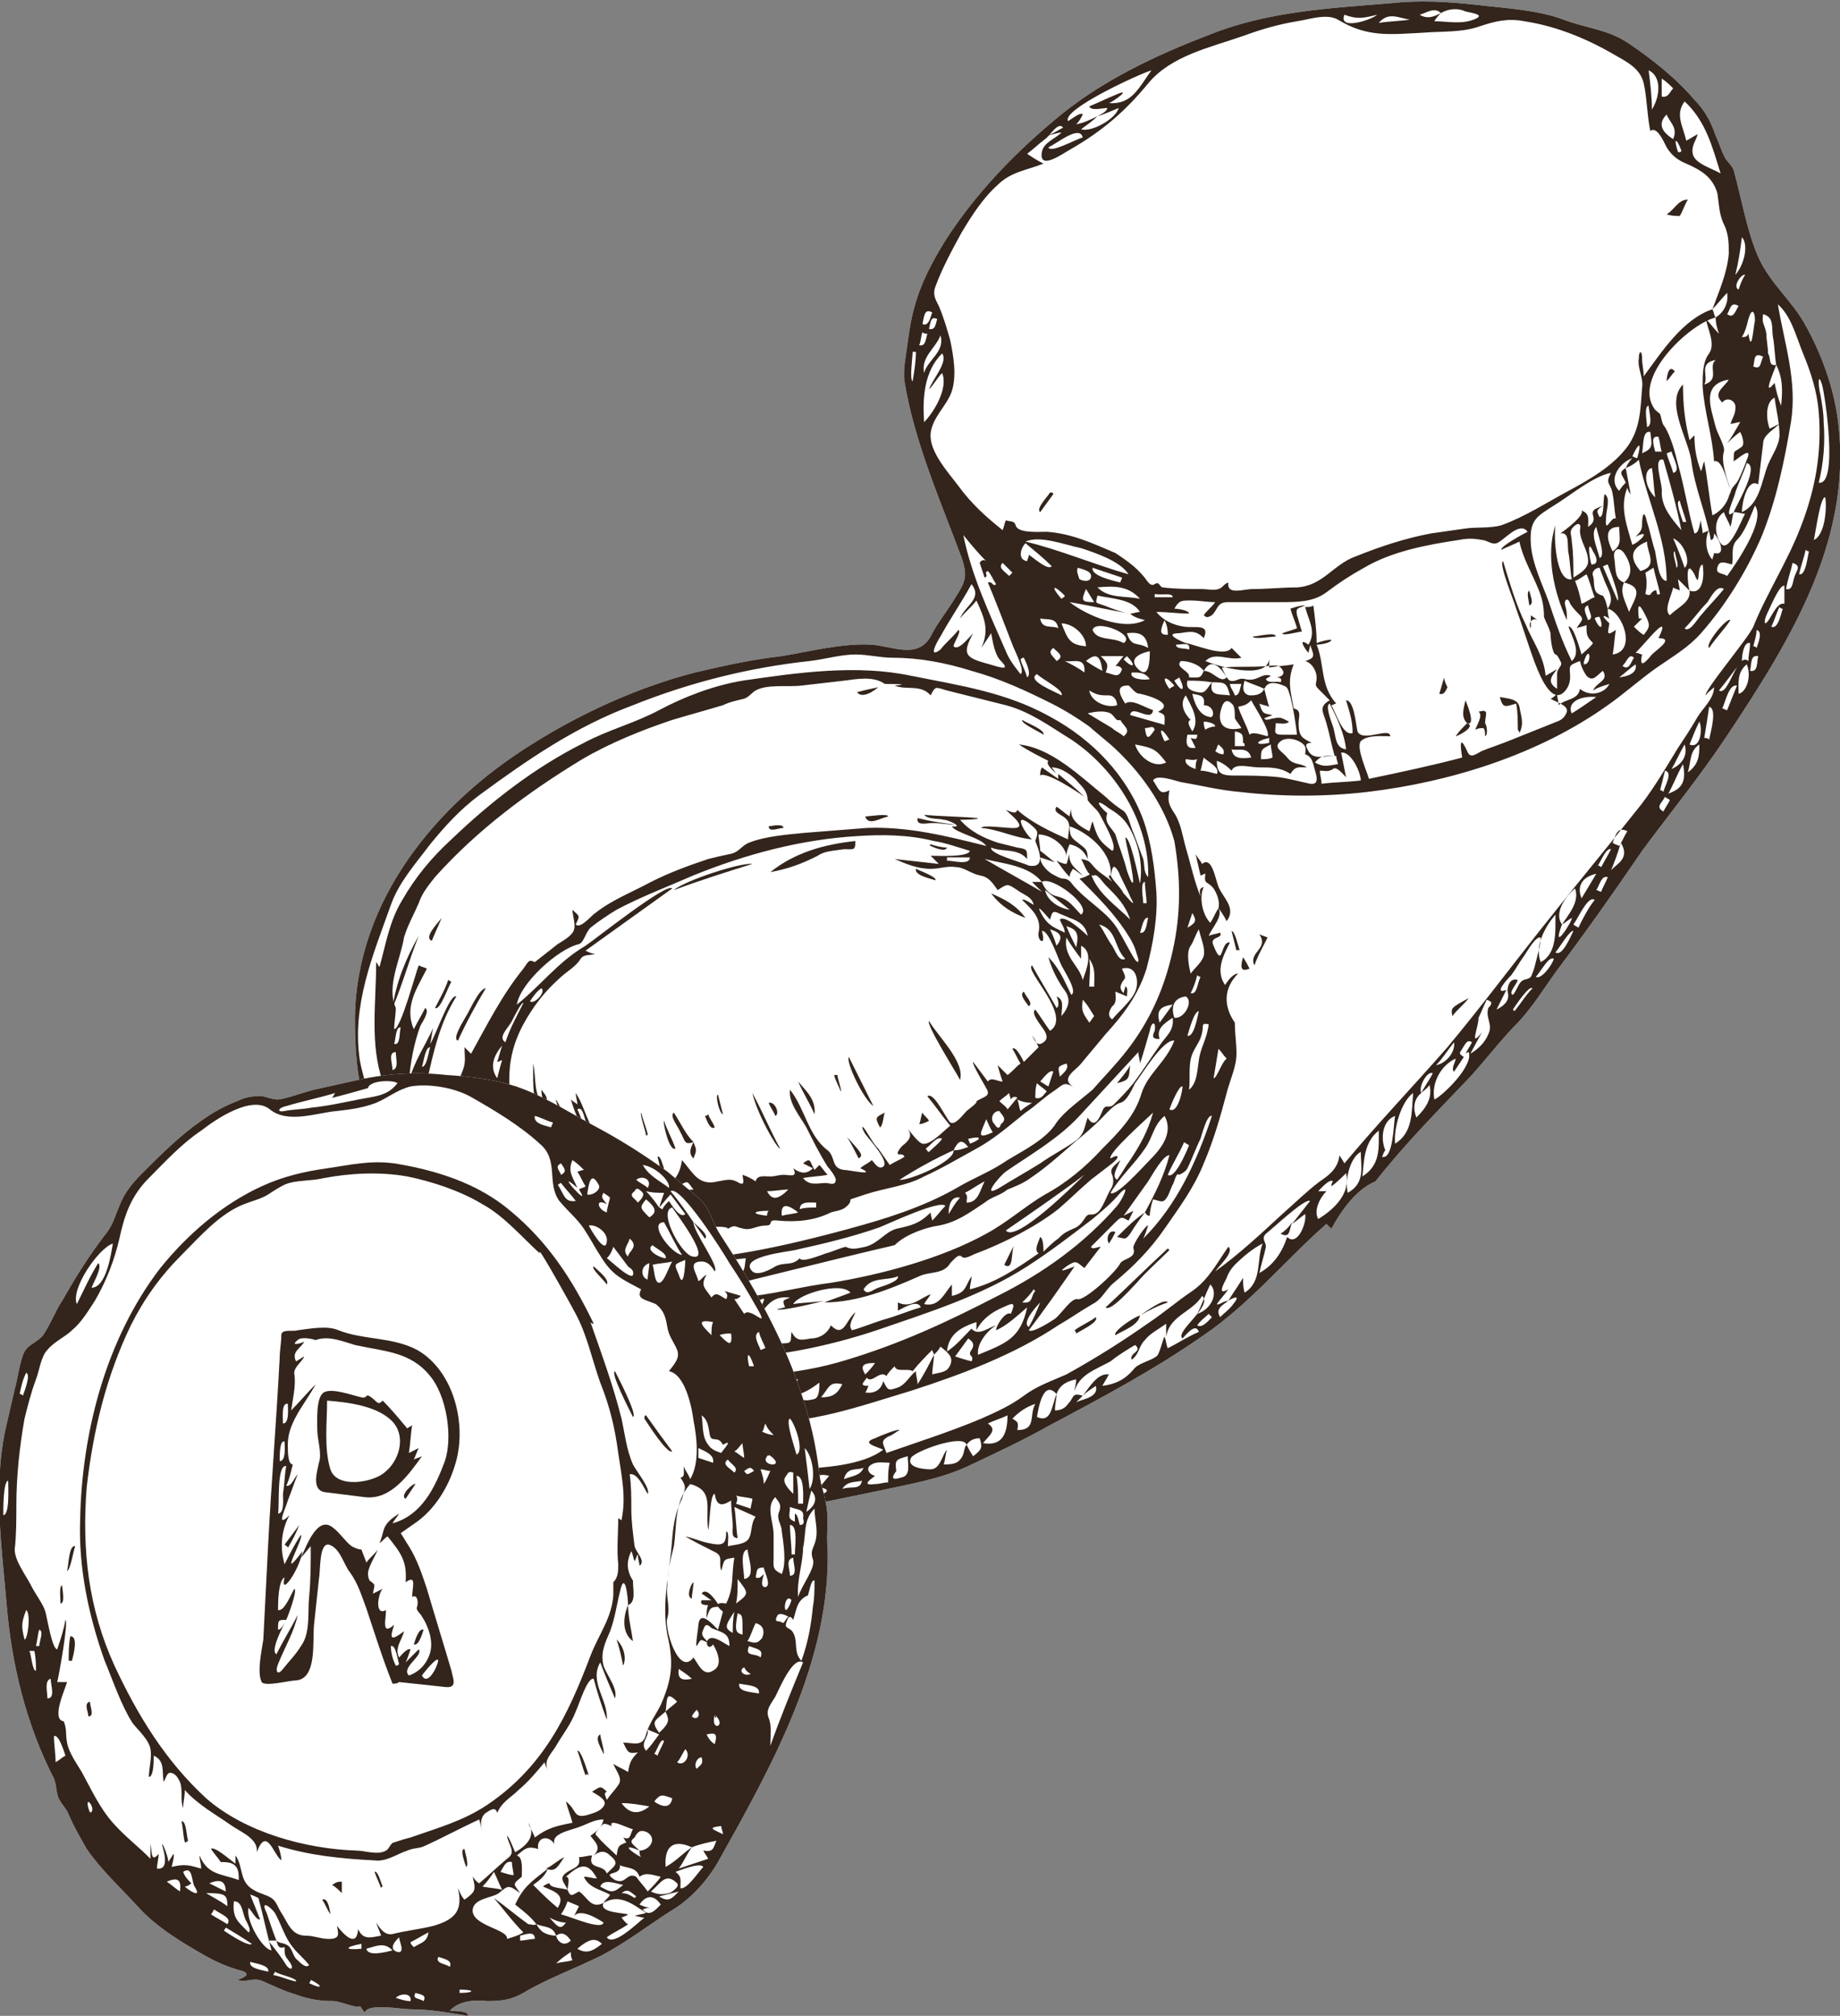 <?xml version="1.0" encoding="utf-8"?>
<!-- Generator: Adobe Illustrator 24.0.3, SVG Export Plug-In . SVG Version: 6.00 Build 0)  -->
<svg version="1.1" id="Layer_1" xmlns="http://www.w3.org/2000/svg" xmlns:xlink="http://www.w3.org/1999/xlink" x="0px" y="0px"
	 viewBox="0 0 112.5 123.2" style="enable-background:new 0 0 112.5 123.2;" xml:space="preserve">
<rect x="0" y="0" width="112.5" height="123.2" fill="#808080" stroke="none"/>
<style type="text/css">
	.st0{fill:#FFFFFF;}
	.st1{fill:#33251C;}
</style>
<g>
	<g>
		<path class="st0" d="M84.1,72.2c-1.2,0.5-2.1,1.8-2.7,2.9c-0.1-0.1-0.2-0.2-0.3-0.3c-2.5,2.2-4.7,4.9-7.5,6.8
			c-3,2.1-6.2,3.8-9.4,5.5c-1.6,0.9-3.3,1.7-5,2.5c-1.7,0.8-3.6,1.1-5.4,1.5c-3.5,0.7-6.9,1.6-10.5,1.1c-1.6-0.2-3.3,0-4.9-0.3
			c-1.7-0.2-3.2-0.8-4.7-1.6c-2.9-1.7-5.4-4.4-7.1-7.3c-0.8-1.5-1.8-2.9-2.1-4.6c-0.4-1.9-0.1-4-0.5-5.9c-0.3-1.6-1.1-3.2-1.6-4.8
			c-0.6-1.8-0.7-3.6-0.7-5.5c0.1-7.2,5-13.1,10.8-16.7c3-1.9,6.5-3.5,10-4.4c1.7-0.4,3.5-0.8,5.3-1c1.8-0.3,3.7-0.8,5.5-0.7
			c1.3,0.1,2.8,0.9,3.6-0.5c0.4-0.8,0.9-1.4,1.4-2.2c0.7-1.1,0.9-1.4,0.5-2.6c-1.3-3.5-2.9-7.1-3.5-10.8c-0.1-0.7,0.1-1.6,0.2-2.4
			c0.1-0.7,0.2-1.4,0.4-2.1c0.4-1.5,1.1-2.8,1.9-4.1c1.8-2.8,4.1-5.2,6.6-7.3c2.8-2.4,6.2-4,9.6-5.3c3.5-1.4,7.3-1.6,11-1.9
			c1.8-0.2,3.5-0.1,5.3,0.1c1.7,0.2,3.7,0.3,5.3,0.9c1.3,0.5,2.7,0.6,3.9,1.4c1.5,1,3,2.2,4.1,3.5c0.6,0.6,1,1.3,1.3,2.2
			c0.2,0.4,0.3,0.8,0.5,1.2c0.1,0.3,0.5,0.6,0.6,0.9c0.5,1.8,0.8,3.7,1.5,5.3c0.7,1.6,2.1,2.7,2.9,4.2c0.9,1.6,1.6,3.5,1.9,5.3
			c1.2,7.5-2.8,13.9-6.8,19.9c-1.6,2.4-3.4,4.6-5.1,6.9c-1.7,2.5-3.4,4.9-5.2,7.3c-0.8,1.1-1.4,2.1-2.3,3.1c-1.1,1.1-2,2.3-3,3.4
			C88,67.8,85.9,69.9,84.1,72.2z"/>
		<g>
			<path class="st1" d="M84.1,72.2c-1.2,0.5-2.1,1.8-2.7,2.9c-0.1-0.1-0.2-0.2-0.3-0.3c-2.5,2.2-4.7,4.9-7.5,6.8
				c-3,2.1-6.2,3.8-9.4,5.5c-1.6,0.9-3.3,1.7-5,2.5c-1.7,0.8-3.6,1.1-5.4,1.5c-3.5,0.7-6.9,1.6-10.5,1.1c-1.6-0.2-3.3,0-4.9-0.3
				c-1.7-0.2-3.2-0.8-4.7-1.6c-2.9-1.7-5.4-4.4-7.1-7.3c-0.8-1.5-1.8-2.9-2.1-4.6c-0.4-1.9-0.1-4-0.5-5.9c-0.3-1.6-1.1-3.2-1.6-4.8
				c-0.6-1.8-0.7-3.6-0.7-5.5c0.1-7.2,5-13.1,10.8-16.7c3-1.9,6.5-3.5,10-4.4c1.7-0.4,3.5-0.8,5.3-1c1.8-0.3,3.7-0.8,5.5-0.7
				c1.3,0.1,2.8,0.9,3.6-0.5c0.4-0.8,0.9-1.4,1.4-2.2c0.7-1.1,0.9-1.4,0.5-2.6c-1.3-3.5-2.9-7.1-3.5-10.8c-0.1-0.7,0.1-1.6,0.2-2.4
				c0.1-0.7,0.2-1.4,0.4-2.1c0.4-1.5,1.1-2.8,1.9-4.1c1.8-2.8,4.1-5.2,6.6-7.3c2.8-2.4,6.2-4,9.6-5.3c3.5-1.4,7.3-1.6,11-1.9
				c1.8-0.2,3.5-0.1,5.3,0.1c1.7,0.2,3.7,0.3,5.3,0.9c1.3,0.5,2.7,0.6,3.9,1.4c1.5,1,3,2.2,4.1,3.5c0.6,0.6,1,1.3,1.3,2.2
				c0.2,0.4,0.3,0.8,0.5,1.2c0.1,0.3,0.5,0.6,0.6,0.9c0.5,1.8,0.8,3.7,1.5,5.3c0.7,1.6,2.1,2.7,2.9,4.2c0.9,1.6,1.6,3.5,1.9,5.3
				c1.2,7.5-2.8,13.9-6.8,19.9c-1.6,2.4-3.4,4.6-5.1,6.9c-1.7,2.5-3.4,4.9-5.2,7.3c-0.8,1.1-1.4,2.1-2.3,3.1c-1.1,1.1-2,2.3-3,3.4
				C88,67.8,85.9,69.9,84.1,72.2z M45,91.2c0.4,0,0.8-0.2,0.9-0.6c0,0.3-0.2,1.4,0.4,1.3c0.4-0.1,0.3-0.5,0-0.7
				c0.3-0.4,0.9-1.1,0-0.7c-0.5,0.2-0.8,0.1-1.4-0.1c0,0.3-0.1,1.1,0.1,1.3C45.5,92.1,46,91.2,45,91.2z M106.5,40.4
				c-0.5,0.6-0.9,1.2-1.4,1.8c0.6,0.4,1.1-2.4,1.8-1.8c0-0.4,0.1-0.7,0.1-1.1C106.6,39.2,106.5,40.1,106.5,40.4z M104.9,19.4
				c0.5-0.3,0.8-0.9,0.7-1.5c-0.3,0.3-0.6,0.7-0.9,1c0.4-1.1,0.9-2.2,1-3.4c0-0.6,0-1.2-0.3-1.8c-0.3-0.6-0.3-1.3-0.4-1.9
				c-0.3-1-1-1.4-1.9-1.8c-0.5-0.2-0.9-0.5-1.2-1c-0.2-0.4-0.6-1.3-1-1c-0.2-1-0.2-2-0.4-2.9c-0.2-0.9-1-1.3-1.7-1.7
				c-1.7-1-3.6-1.8-5.6-2.1c-1-0.2-1.8,0-2.7,0.3C89.4,2,88.2,1.9,87,2c-2,0.1-3.4,0.3-5.2-0.8c-0.7-0.4-1.8,0-2.5,0.1
				c-1.2,0.2-2.2,0.5-3.3,0.9c-2,0.7-4.4,1.2-5.8,2.9c-1.4,1.7-2.8,2.9-4.7,4c-0.4,0.2-2,1.4-1.8,0.2c0.1-0.6,0.8-0.8,1.2-1.2
				c-0.3,0-0.7,0.2-1,0.2C64.2,8.3,64.6,8,65,7.8c-0.3-0.4-0.8,0.5-1.1,0.7c-0.4,0.3-0.7,0.6-1.1,0.9c0.3,0.2,0.6,0.4,1,0.6
				c-1,0.4-2,0.5-2.8,1.3c-0.9,0.8-1.6,1.9-2.2,2.9c-0.6,1.1-1.2,2.2-1.6,3.3c-0.2,0.5,0,0.8,0.2,1.2c0.3,0.7,0.5,1.4,0.7,2.1
				c0.2,1,0.4,2.1,0.1,3.1c-0.3,0.9-1.2,1.6-1.3,2.6c-0.1,1.1,1.1,2.4,1.7,3.2c0.8,1.1,1.7,1.9,2.7,2.7c0.1-0.2,0.1-0.4,0.2-0.6
				c0.3,0.1,0.5,0,0.6,0.3c0.1,0.5,1.4,0.4,1.9,0.4c1.5,0.1,2.8,0.7,4.2,1.3c0.6,0.4,1.2,0.8,1.7,1.4c0.2,0.2,0.4,0.7,0.7,0.5
				c0.3-0.2,0.3,0.2,0.5,0.2c0.8,0.1,1.6,0.1,2.4,0.1c0.3,0,0.7,0.1,1,0c0.3-0.1,0.3-0.3,0.6-0.4c-0.1,0.8,0.9,0.4,1.5,0.4
				c0.9,0,1.8-0.1,2.7-0.1c1.6-0.1,2.2-1.4,3.6-1.9c1.5-0.6,3-1.1,4.6-1.4c0.7-0.1,1.4-0.2,2.1-0.3c0.7-0.1,1.5,0,2.2-0.2
				c1.4-0.5,2.8-1.4,4.1-2.1c1.3-0.7,2.7-1.5,3.6-2.7c0.8-1.1,0.8-2.3,0.9-3.6c0.1-0.6-0.3-1.2-0.2-1.8c0-0.5,0.2-0.5,0.2,0
				c0,0.4,0.1,0.7,0.1,1.1c1.1-1.5,2.4-3.5,4.2-4.1C104.8,19.1,104.8,19.3,104.9,19.4c-1.6,0.4-5,3.6-3.8,5.5
				c0.1,0.2,0.3,0.3,0.4,0.4c0.1,0.3,0.1,0.6,0.3,0.8c0.4,0.7,0.6,1.5,0.8,2.3c0.4,1.4,0.6,2.8,1,4.2c0.3,0,0.3-0.6,0.4-0.8
				c0,0.3,0.1,0.5,0.1,0.8c0.1-0.1,0.3-0.1,0.4-0.2c-0.3,0.5-0.2,1.4,0.2,1.8c0-0.1,0.1-0.3,0.1-0.4c0.8,0.2,0.3-0.9,0-1.2
				c0,0.1,0,0.4-0.2,0.4c-0.3-1.7-1-3.2-1.2-4.9c-0.2-1.3-1.6-3.5-0.5-4.6c0,1.2,0.1,2.2,0.4,3.4c0.1-0.1,0.2-0.2,0.3-0.3
				c0,0.8,0.1,1.4,0.4,2.2c0.1-0.2,0.1-0.4,0.2-0.6c0.2,1.1,0.3,2.2,0.5,3.3c0.4-0.2,0.7-0.5,0.9-0.9c0.1-0.2,0.1-0.3,0.2-0.5
				c0.1-0.4,0.3-0.4,0.5-0.8c0.2-0.4,0.4-0.9,0.5-1.2c0.4-0.9-0.5-0.1-0.8,0.1c0-0.8,0-0.5,0.5-0.9c0.2-0.2,0-0.7-0.1-0.9
				c-0.3,0.2-0.5,0.4-0.8,0.7c0.3-0.4,0.5-0.8,0.8-1.3c-0.2,0-0.4,0.1-0.6,0.1c0.1-0.3,0.3-0.6,0.3-0.9c0.1-0.5-0.5-0.8-0.8-0.4
				c-0.6-0.6,0.1-0.9,0.4-1.4c-1.7,0.3-1.1,1.7-0.8,2.9c0.1,0.4,0.6,1.2,0.5,1.5c-0.2,0.6,0.2,1.7,0.4,2.3c-0.2-0.4-0.5-1.9-1-1.7
				c-0.1-1.6-0.6-3-0.7-4.6c0-0.7,0-1.5,0.4-2c0.4-0.6-0.1-1.5-0.2-2.1c0.3,0.3,0.5,0.6,0.8,0.9C105,20.1,104.9,19.8,104.9,19.4z
				 M48.9,85.2c-0.5,0.3-1.2,0.2-1.4,0.9C48.3,86.2,48.7,85.8,48.9,85.2c0,0.5,0.5,0.4,0.9,0.3c0.3-0.1,0.3-0.7,0.3-1
				C49.7,84.8,49.4,85,48.9,85.2z M75.1,79.5c-0.4,0.3-0.8,0.5-0.5,1c0.3-0.3,0.6-0.5,0.8-0.8C75.9,79.1,75.4,79.3,75.1,79.5
				c0.3-0.5,0.6-0.9,0.9-1.4c0,0.3,0,0.6,0.1,0.9c1.1-0.7,0.7-2,1.1-3c-0.6,0.3-1.2,0.8-1.7,1.3c-0.2,0.2-0.4,0.5-0.5,0.8
				c-0.2,0.4-0.6,1.1,0.1,0.7c-0.2,0.3-0.5,0.6-0.7,0.9C74.5,79.8,74.8,79.5,75.1,79.5z M100.4,40c-0.2,0.9,0.2,0.5,0.6,0
				c0.3-0.3,1.4-1,0.4-1c0.2-0.4,0.5-1.1-0.2-0.4c-0.4,0.4-0.8,0.9-1.2,1.3C100.2,39.9,100.3,40,100.4,40z M73.6,41
				c0.6,0,1,0.8,1.4,0.4C74.7,40.9,74.1,40.1,73.6,41c-0.3-0.4-0.9-0.6-1.4-0.6c-0.4,0.4,0.6,0.6,0.5,1C73.3,41.4,73.4,41.5,73.6,41
				z M48.5,90.9c0.1,0,0.7,0,0.7-0.2c0.2-0.7-0.6-0.5-1-0.5c-0.3,0-1.2,0-1.2,0.5c0.1,0.5,1.2-0.1,1.5-0.2c-0.1,0.4-0.2,0.5-0.6,0.8
				c0.2,0,0.7,0.2,0.9,0.1C49.5,91.1,48.7,91,48.5,90.9z M86.9,66.8c-0.5,0.4-0.5,1-0.3,1.5c0.6-0.6,1-1.2,0.8-2
				C87.3,66.5,87.1,66.6,86.9,66.8c0.2-0.4,0.5-0.8,0.7-1.2C87.3,65.4,86.7,66.4,86.9,66.8z M108.6,22.3c-0.1-0.6-0.1-1.2-0.2-1.7
				c-0.1-0.6,0.1-1.2-0.6-1.4c-0.1,0.6,0.1,0.6,0.2,1.2c0,0.4,0.1,0.8,0.1,1.2C108.3,21.9,108.1,22.4,108.6,22.3
				c-0.1,0.3-0.9,2.1-0.1,1.1c0.1,0.5,0.2,0.9,0.4,1.4C109,23.8,109,23.1,108.6,22.3z M95.5,56.5c-0.7,1.9,0.7-0.3,0.6-0.4
				C95.9,56.2,95.7,56.4,95.5,56.5c0.4-0.6,1.1-1.4,0.8-2.2C95.7,54.8,95,55.8,95.5,56.5z M57.1,82.8c0-0.1-0.1-0.2-0.1-0.3
				c-0.4,0.4-0.8,0.8-1.2,1.3c-0.3-0.2-1,0.1-1.1-0.3c-0.2,0.2-0.4,0.4-0.5,0.6c-0.4-0.4-0.9,0.5-1.2,0.1c-0.2,0.3-0.5,0.5,0.1,0.5
				C53,84.9,53,85,52.9,85.1c0.6,0.1,1-0.2,1.1-0.7c0.3,0.6,0.3,0.6,0.9,0.4c0.5-0.2,0.7-0.7,1.1-1c0,0.3,0.1,0.5,0.1,0.8
				C56.5,84,56.8,83.4,57.1,82.8c0,0.4-0.1,0.8-0.1,1.2c0.3-0.1,0.8-0.1,1-0.4c0.4-0.6,0-0.9-0.5-1.3C57.4,82.5,57.3,82.6,57.1,82.8
				z M103.3,36.1c-0.2-0.2-0.5-0.5-0.7-0.7c0,0.2,0.1,0.5,0.1,0.7c-0.1-0.1-0.3-0.1-0.4-0.2c-0.1,0.5-0.6,1.4-0.2,1.7
				C102.6,37.1,103.4,36.8,103.3,36.1c0.9,0.3,0.9-1.1,0.8-1.6c-0.4,0.1-0.1,1.6-0.5,0.6C103,34,103.2,35.8,103.3,36.1z M64.6,85.2
				c-0.8-0.9-1.1,0.8-1.2,1.4C64.3,87,64.3,85.9,64.6,85.2c0,0.3-0.1,0.6-0.1,1c0.3,0,0.6-0.1,0.8-0.4c0.4-0.4,0.2-0.7,0.9-0.5
				c-0.1,0.1-0.3,0.3-0.4,0.4c0.4-0.2,1.4-0.3,1.2-1c-0.3,0.2-0.6,0.4-0.8,0.6c0.4-0.5,0.9-1.4,1.6-1.3c-0.1,0.2-0.3,0.5-0.4,0.7
				c0.8-0.1,1.4-0.4,1.9-1c0.3-0.4,1-0.5,1.4-0.8c0.2-0.1,0.4-1.1,0.5-1.2c0.1,0.2,0.1,0.5,0.2,0.7c0.6-0.3,1.2-0.7,1.9-1
				c-0.2-0.6-0.8,0.2-1,0.4c-0.5-0.4,1.9-2,1.2-2.6c-0.6,1-2,1.2-2.2,2.5c0-0.3,0-0.5,0-0.8c-0.4,0.3-1,0.6-1.3,1
				c-0.4,0.4-0.3,0.8-0.8,1.2c-0.2-0.4,0.7-0.5,0.2-0.9c-0.5,0.3-1,0.6-1.5,1C67,83.7,66,84,65.7,85c0-0.2,0.1-0.4,0.1-0.7
				C65.3,84.4,64.8,84.6,64.6,85.2z M88.1,0.8c-0.4-0.4-0.9,0-1.3,0.1C87.3,1.2,87.7,1,88.1,0.8c-0.1,0.1-0.3,0.3-0.4,0.5
				c0.8,0,1.6,0.2,2.4-0.1c0.8-0.3-0.1-0.4-0.5-0.5C89.2,0.5,88.6,0.5,88.1,0.8z M99.3,35.6c-0.3,0.6,0.1,1.2,0.3,1.8
				C100,36.5,100.5,35.9,99.3,35.6c0.6-0.5,0.4-1.2,0-1.8c-0.4-0.5-0.7-0.1-0.6,0.3C98.8,34.8,98.7,35.4,99.3,35.6z M89.6,64.4
				c0.1-0.2,0.3-0.5,0.4-0.7c-0.3-0.2-0.4,0.1-0.6,0.4c-0.2,0.3-0.2,0.3,0.1,0.5c-0.2,0.3-0.4,0.6-0.6,0.9c-0.2-0.2,0.1-0.6,0.1-0.8
				c-0.9,0.4-1.5,1.5-1.3,2.5c0.6-0.3,2.4-2.1,2.1-2.9C89.7,64.3,89.6,64.4,89.6,64.4z M106,31.3c0.2-0.5,1.6-2.8,0.8-3
				c-0.2,0.6-0.5,1.2-0.7,1.8C106.1,30.3,105.3,31.9,106,31.3c-0.1,0.3-0.1,0.6-0.2,0.9c-0.1-0.3-0.3-0.6-0.4-0.9
				c-0.6,0.4-0.6,1.3-0.2,1.9c0.5,0.7,1.3-1.5,1.5-1.8C106.5,31.4,106.3,31.3,106,31.3z M69.1,37.5c-1.2-0.2-2.5-0.5-3.7-0.7
				c1,0.8,3.3,1.8,4.6,1.1C69.6,37.8,69.3,37.7,69.1,37.5c0.2,0,0.4-0.1,0.6-0.1c-0.5-0.8-1.7-0.8-2.6-1c-0.1,0.5-0.2,0.4,0.4,0.6
				C68,37.2,68.5,37.4,69.1,37.5z M77.7,41.3c-0.1,0.1-0.2,0.1-0.3,0.2c0.1,0.3,0.7,0.1,0.9,0.2c0.1-0.2,0-0.3-0.3-0.3
				c0.3,0,0.7-0.2,0.3-0.6c-0.2-0.2-0.6-0.1-0.8-0.1c-0.9,0.1-1.9,0-2.8,0.1c0.1,0.2,0.3,0.7,0.5,0.8c0.4,0.1,0.5-0.2,0.9-0.1
				C76.9,41.7,77.1,41.1,77.7,41.3z M92.1,60.5c-0.2,0.4-0.4,0.8-0.6,1.2c0.4-0.2,0.8-0.5,0.7-1c-0.1-0.3,0.1-1,0.6-0.8
				c-0.1,0.3-0.6,0.8-0.3,0.9c0.2-0.2,0.3-0.6,0.5-0.8c0.2-0.2,0.4-0.1,0.6-0.3c0.2-0.4,0.3-0.9,0.4-1.3c0.1-0.4,0.2-0.7,0.2-1.1
				c-0.3-0.1-0.8,0.8-1,1.1c-0.3,0.4-0.5,0.8-0.8,1.2C92.1,59.9,91.3,60.8,92.1,60.5z M60.9,81c-0.5,0.3-1.2,1.1-1.1,1.8
				c1.7-0.7,2.6-1,3-2.9c-0.6,0.5-1.2,1.1-1.9,1.4c0-0.3,0.6-1.2,0.9-1c0.4-0.9,0-0.6-0.7-0.3c-0.6,0.3-1.1,0.7-1.4,1.3
				c0-0.2,0-0.4,0-0.5c-0.9,0.3-1.7,0.7-1.8,1.8c0.6-0.4,1-0.9,1.5-1.4C59.8,81.7,60.5,81.1,60.9,81z M108.8,25.9
				c-0.4,0.4-1,0.7-1,1.2c-0.1,0.8-0.2,1.7-0.3,2.5c-0.7-0.4-1,1.2-1,1.7c1.1-0.5,1.2-1.9,1.6-2.9c0.2-0.5,0.7-1.2,0.7-1.8
				c0-0.8-0.2-1.5-0.3-2.3c-0.6,0.3-0.5,1.4-0.3,1.9C108.4,26.1,108.6,26,108.8,25.9z M78.7,75.6c0.6,0.6,1.2-0.8,1.1-1.4
				c-0.3,0.2-0.5,0.4-0.8,0.6c0.4-0.5,0.7-0.9,1.1-1.4c-0.3-0.2-2.3,1.7-2.7,2c-0.3,0.3,0,0.5,0,0.8c-0.1,0.5-0.3,1.1-0.4,1.6
				C77.9,77.3,78.4,76.5,78.7,75.6z M59.1,88.3c0.1,0.2,0.2,0.4,0.4,0.7c0.5-0.4,0.6-0.5,0.4-1.1C59.6,87.9,59.3,88,59.1,88.3
				c-0.2-0.7-3.2,0.4-3.4,0.8c-0.3,0.6,0.8,0.7,1.2,0.7c0.6,0,0.7-0.9,1-1.2c-0.1,0.3-0.1,0.6-0.2,0.9c0.3,0,0.8,0,1-0.3
				C59,88.9,58.9,88.5,59.1,88.3z M67.1,7.1c-0.3,0.3-0.6,0.5-1,0.8c0.6,0.2,2.1-0.6,2.3-1.3C67.9,6.8,67.5,7,67.1,7.1
				c0.2-0.1,0.6-0.3,0.6-0.5c-0.3,0-1,0.2-1.1-0.1c0.5-0.2,1.1-0.5,1.6-0.7c1.1-0.5-0.1,0.4-0.4,0.5c1.4,0.1,1.8-0.9,2.6-2
				c-0.7,0.2-5.5,2.4-5.1,3.1c0.2-0.1,0.8-0.6,0.9-0.4c-0.1,0.2-0.2,0.4-0.4,0.6C66.3,7.5,66.7,7.3,67.1,7.1z M77.3,42.1
				c-0.4-0.2-0.8-0.3-1.2-0.5c-0.1,0.3-0.2,0.8,0.3,0.9C76.7,42.5,77.1,42.5,77.3,42.1c0.1,0.4,0.2,0.8,0.3,1.1
				c-0.2-0.1-0.4-0.1-0.6-0.2c0.2,0.6,0.2,0.6,0.8,0.7c-0.2,0.1-0.3,0.1-0.5,0.2c0.1,0.2,0.4,0,0.6,0c0.4-0.1,0.5,0,0.9,0.2
				c-0.1,0.2-0.6,0.1-0.8,0.1c0,0.5-0.2,0.7,0.4,0.7c0.3,0,0.6,0,0.9,0c-0.1-0.8-0.2-1.5-0.4-2.3c-0.2-0.6-0.1-0.6-0.7-0.8
				C77.8,41.7,77.5,41.7,77.3,42.1z M44.5,86.3c0.6-0.2,1.2-0.3,1.8-0.5c0,0.1,0,0.3,0.1,0.4c0.6-0.1,0.8-0.5,0.8-1.1
				C46.3,85.3,44.9,85.3,44.5,86.3c0.2-0.5,0.4-1.1,0.5-1.6c-0.5,0-0.5-0.1-0.6,0.4c-0.1,0.5-0.7,0.5-1.1,0.5
				c-0.9,0.1-1.8,0-2.6-0.4c0.2-0.2,0.4-0.4,0.5-0.6c-0.2-0.1-0.9,0.5-1.1,0.6c0-0.2-0.1-0.3-0.1-0.5c-0.2,0.1-0.4,0.3-0.6,0.4
				c0.1-0.2,0.1-0.5,0.2-0.7c-0.3,0.2-0.6,0.4-0.9,0.7c-0.2-0.5-2.5-0.2-3.1-0.6c-0.5-0.4-1.1-0.4-1.7-0.7c-0.4-0.3-0.3-0.5-0.9-0.5
				c-1-0.1-0.1,0.3,0.2,0.5C36.6,85.7,40.8,86,44.5,86.3z M99.4,28.6c0.1-0.2,0.2-0.4,0.4-0.6c-0.8,0.3-1.5,1.3-0.8,2
				c0.1-0.2,0.3-0.4,0.4-0.5C99.2,29,98.9,28.9,99.4,28.6c0.1,0.5,0.2,1.1,0.3,1.6c-0.1-0.1-0.2-0.3-0.2-0.4c-0.5,1.2,0,2.4,0.3,3.5
				c0.5-0.2,1.2-1,0.2-0.5c0.3-0.3,0.4-0.4,0.4-0.8c0-0.4,0.1-1,0.3-0.1c0.2,0.6,0.3,1.2,0.5,1.8c0.1,0.5,0.2,1.8,0.7,1.8
				c0-2.6-1.2-4.9-1.7-7.4C100,28.3,99.7,28.5,99.4,28.6z M70.9,63.5c-0.4,0-0.5-0.1-0.3-0.5c0.1-0.6-0.2-0.6-0.3,0
				c-0.2,0.7-0.4,1.4-0.6,2c0-0.2-0.1-0.5-0.1-0.7c-1.2,1.3-2.4,2.6-3.6,3.9c-1.3,1.4-2.9,2.3-4.5,3.4c-0.3,0.2-1.6,1.7-0.4,1
				c0.8-0.5,1.7-1,2.5-1.5c0.7-0.5,1.5-0.9,2.2-1.4c0.5-0.4,0.5-0.8,0.7-1.4c0.4,0.7,0.7,0.1,0.9-0.4c0.2-0.5,0.4-0.1,0.7-0.4
				c0.4-0.4,0.8-0.8,1.2-1.3c0.6-0.8,1.1-1.6,1.6-2.3c0.4-0.6,0.9-0.9,0.8-1.7C71.1,62.6,70.7,62.9,70.9,63.5z M98,30.9
				c-0.4,0.3-0.4,0.3-0.2,0.7c0.3,0,0.2-1,0.3-1.4c0.4,0.2,0.1,1,0.1,1.4c-0.1,1.2,0.3-0.1,0.6,0.1c-0.1-0.5-0.1-1-0.2-1.5
				c-0.1-0.7-0.5-0.6-0.1-1.3c-1.1,0.2-2.5,1.4-3.5,2c-1.1,0.7-1.5,0.9-1.4,2.4c0.1,1.2,0.7,2.4,1.1,3.5c0.4,1.2,0.8,2.4,1.4,3.6
				c0.6-0.5,0-1.5-0.2-2.1c0.3-0.1,0.7,1.4,0.8,1.7c0.2-0.2,0.5-0.4,0.7-0.7c-0.4-0.4-0.4-0.5-0.4-1.1c-0.2,0.1-0.4,0.1-0.6,0.2
				c0.2-0.4,0.5-0.5,0.2-0.8c-0.2-0.2-0.4-0.4-0.6-0.7c-0.1-0.4-0.4-0.3-0.3,0.1c0.1,0.4,0.1,0.4,0.1,0.9c-0.8-1.7-1.3-4-0.7-5.8
				c-0.1,0.6,0,3.5,1,3.3c-0.1-0.5-0.1-1.1-0.2-1.6c-0.1-0.5,0.1-1.3-0.5-1.2c0.3-0.2,1.5-1.1,1.3-1.4c0.5,0.2,0.4,0.5,0.4,1
				c0.3-0.2,0.4-0.4,0.3-0.7C97.3,31.1,97.6,31.1,98,30.9z M70,74.1c0.6-1.1,1.2-2.3,1.5-3.5c-0.4,0-1.1,1.3-1.3,1.6
				c-0.5,0.7-1,1.4-1.5,2.1c0.2-0.1,0.4-0.2,0.6-0.3c-0.1,0.2-0.2,0.4-0.3,0.6c-0.4-0.2-0.4-0.3-0.8,0.1c-0.5,0.5-1,1-1.5,1.5
				c0.1,0.2,0.4,0,0.6,0c-0.3,0.4-0.7,0.9-1,1.3c-0.5-0.4-0.5-0.5-1.1-0.1c-0.7,0.5,0.2,0.1,0.5,0c-0.9,1.3-1.8,2.6-2.8,3.9
				c0.2,0.2,1.3-0.5,1.6-0.7c0.4-0.3,1-1.3,1.4-1.2c0.4,0.1,2.3-1.6,2.6-2.2c0.2-0.3,1-0.3,0.8-0.9c-0.1-0.2,0.8-1.5,0.9-1.4
				c-0.1,0.3-0.2,0.6-0.3,0.8c2.1-2.1,3.3-4.8,4.2-7.5c-0.3-0.1-0.6,1.1-0.7,1.4c-0.3,0.6-0.5,1.2-0.8,1.8c-0.1,0.2-0.3,0.3-0.5,0.4
				c-0.2-0.2-0.3,0.5-0.4,0.6c-0.1,0.2-0.2,0.5-0.3,0.7c-0.3,0.5-0.4,0.3-0.9,0.2c-0.1,0.3-0.2,0.7-0.2,1
				C70.1,74.3,70.1,74.2,70,74.1z M44.9,80.9c0-0.2,0-0.6-0.1-0.8c-0.6,0.5-1,1.1-1,1.9c-0.2-0.1-0.4-0.2-0.6-0.3
				c0.2-0.4,0.5-0.9,0.7-1.3c-0.3-0.3-1,0.7-1.3,0.9c0.1-0.7,0-1,0.7-1.3c-1.1-0.5-0.5,1-1.5,1.2c0.1-0.4,0.2-0.8,0.4-1.3
				c-0.6,0.4-0.6,0.4-0.7,1.1c-0.5-0.5-0.5-0.4-1.2-0.2c0.2-0.4,0.3-0.8,0.5-1.2c-0.8,0.2-1.2,0.2-2-0.1c0,0.6,0.1,1.1,0.1,1.7
				c-0.3,0-0.3-0.9-0.3-1.2c-0.1-0.5-0.2-0.5-0.6-0.8c0.9-0.6,2.1-0.3,3.2-0.6c0.4-0.1,0.9,0,1.2-0.2c0.1-0.3,0.3-0.4,0.6-0.2
				c0.6,0.1,0.5-0.1,0.6-0.6c0.2,0.4,0.3,0.5,0.8,0.4c0.5-0.2,0.3-1.3,0.7-0.1c0.5-0.2,0.4-0.4,0.5-1c-3.7,0.4-7.5,0.8-11.2-0.2
				c0.1,0.5,0.2,1.1,0.3,1.6c-0.1,0.1-0.1,0.2-0.1,0.3c0,1,0.4,1.5,1.1,2.1c-1.2,0.5-0.1,0.5,0.7,0.7c0.5,0.1,1.1,0.4,1.5,0
				c0.4-0.4,0.2,0.1,0.2,0.3c0.7,0.2,0.9,0.4,1.4-0.3c0.5,0.2-0.4,0.5,0.4,0.6c0.5,0.1,0.9-0.2,1.3-0.5c-0.1,1.1,0.7,0.5,1.3,0.6
				c0.4,0.1,0.8,0.1,1.2,0.2c0.7,0.1,0.7,0.2,1.1-0.4c0.6,0.5,1,0.3,1.8,0.3c0.4,0,0.8-0.1,1.3-0.1c0.6,0,0.4-0.2,0.5-0.7
				c0.3,0.6,0.6,0.5,1.2,0.4c0.5,0,1-0.3,1.2-0.8c0.8,0.8,0.9-0.3,1.5-0.8c-0.1,0.3-0.5,0.8-0.2,1.1c0.7-0.2,1.4-0.5,2.1-0.7
				c0.7-0.2,1.4-0.5,2.1-0.7c-0.2-0.5-1,0-1.4,0.2c0-0.2,0-0.3,0-0.5c0.8,0.4,1.4-0.3,2-0.5c-0.1,0.2-0.3,0.4-0.4,0.6
				c0.9,0.2,1.2-0.6,1.7-1.2c0,0.2,0,0.5,0,0.7c0.9-0.2,0.8-0.6,1.2-1.2c0,0.3-0.1,0.5-0.1,0.8c1.6-0.4,2.9-1.3,4.2-2.2
				c-0.3-0.2,0-0.7,0.1-1c0.2,0.1,0.2,0.7,0.2,0.9c0.3-0.3,0.6-0.6,0.9-0.8c0.4-0.4,0.5-0.4,0.9-0.6c0.3-0.1,0.5-0.3,0.7-0.6
				c0.3-0.5,0.4-0.1,0.8-0.4c0.3-0.2,0.6-1.1,0.8-1.4c0.2-0.3,0.2-0.6,0.1-0.9c-0.2-0.4,0.2-0.6,0.5-0.9c-0.1,0.3-0.6,1-0.2,1.2
				c0.3-0.4,0.5-0.8,0.8-1.2c0.6-0.9,1.1-1.8,1.4-2.9c-0.3,0.3-2.8,2.5-2.6,2.8c0.5-0.3,0.6-0.1,0.1,0.3c-0.4,0.3-0.9,0.7-1.3,1
				c-0.7,0.6-1.3,1.2-2,1.8c-1.4,1.1-3.4,2.1-5,2.7c-0.3,0.1-0.7,0.4-0.9,0.2c-0.2-0.2-0.5,0.2-0.7,0.4c-0.4,0.7-1.3,0.5-1.9,0.8
				c-1.8,0.8-3.8,1.6-5.8,1.6c0.5-0.2,1.1-0.4,1.6-0.6c-0.6-0.7-3.2,0.1-3.5,0.7c0.6-0.1,1.3-0.1,1.9-0.2c-0.4,0.1-2.8,0.7-2.9,0.5
				c0.2,0,0.4-0.1,0.5-0.1c-0.2-0.5-0.1-0.4,0.3-0.6c-0.9-0.1-1.3,0.3-1.8,1c-0.3-0.2,0.7-1.3-0.1-0.8
				C45.8,80.1,45.4,80.5,44.9,80.9z M95.2,42.4c0,0.2,0.1,0.5,0.1,0.7c0.4-0.4,1.2-0.3,1.3-1c0.6,0.5,1.5,0.3,1.8-0.3
				c-0.3,0.1-0.7,0.2-1,0.4c0.2-0.5,1-0.6,0.6-1.2c-0.4,0.3-0.6,0.7-1,0.3c-0.2-0.3-0.3-0.5-0.4-0.9c-0.8,0.3-0.6,0.3-0.6,1
				c0,0.4-0.2,0.8-0.5,1c-0.8,0.5-1.5-1.5-1.7-2c-0.4-1.1-0.7-2.1-1.1-3.2c-0.1-0.4-1.1-2.8-0.8-2.9c0.4,1.3,0.8,2.7,1.4,3.9
				c0.4,1,1.1,1.9,1.2,3.1c0.2-0.1,0.5-0.3,0.7-0.4c-0.4,0.5-0.6,0.8,0,1.2c0-0.3,0-0.6,0-0.9c0-0.4,0.4-0.5,0.2-0.8
				c-0.1-0.2-0.2-0.4-0.3-0.4c-0.2-0.1-0.3-1-0.3-1.3c-0.1-0.4-0.3-0.7-0.4-1c0-0.6-0.1-1.1-0.3-1.6c-0.4-1-1-2-1.2-3
				c-0.4,0.2-0.7,0.3-1.1,0.5c-0.1-0.2,1.4-1,1.6-1.1c-0.5-0.7-1.5,0.6-1.9,0.7c-0.3,0.1-0.6-0.2-0.9-0.2c-0.5-0.1-0.9-0.1-1.4,0
				c-2,0.3-4.1,0.7-5.8,1.7c-0.9,0.5-1.5,0.9-2.3,1.5c-0.8,0.6-1.8,0.6-2.8,0.6c-1.1,0-2.1,0-3.2,0c-0.7,0-0.6,0.4-1,0.8
				c-0.2,0.1-0.3,0.2-0.5,0c0.2-0.3,0.5-0.5,0.7-0.8c-0.5,0-1-0.1-1.5-0.1c-0.6,0-0.7,0-1,0.5c0.2,0,0.9,0.1,0.9,0.3
				c-0.7,0-1.3-0.1-2-0.1c0.4,0.5,1,0.8,1.7,0.9c0.7,0.1,1.6-0.2,1.2,0.7c-0.5-0.5-0.8-0.4-1.5-0.3c-1,0,0.1,0.5,0.4,0.6
				c0.6,0.1,2.4,0.9,2.8,0.3c0.2,0.2,0.4,0.4,0.6,0.6c-0.8,0.2-1.6-0.4-2.2,0.2c0.7,0.3,3.7,1.2,3.9-0.1c0,0.2,0,0.3,0,0.5
				c0.5-0.1,1-0.1,1.5-0.2c-0.4,1-0.2,1.6,0,2.7c0.5,0.1,0.3,0.5,0.3,0.9c0,0.8,0.2,0.9,0.8,1.2c-0.3,0-0.4,0.1-0.3,0.3
				c0.3,0.8,0.9,0.5,1.7,0.5c-0.2-0.7-0.3-1.3-0.5-2c-0.2-0.7-0.5-1,0.2-1.4c-0.2-0.2-0.4-0.4-0.6-0.6c-0.4-0.4-0.2-0.3-0.2-0.8
				c0-0.4-0.3-0.9-0.7-1c0.7-0.2,0.5-0.4,0.3-1c0,0.2-0.1,0.4-0.1,0.5c-0.2-0.2-0.7-1,0-0.5c0.5-0.8,0-1.5-0.2-2.3
				c0.2,0,0.4,0,0.5-0.1c0.1,0.8,0.2,1.5,0.2,2.3c0.3-0.1,0.6-0.2,0.9-0.2c0,0.2-0.7,0.3-0.9,0.3c0.5,1.2,0.2,2.5,1.2,3.6
				c-0.1,0-0.2,0.1-0.3,0.1c0.3,0.5,0.7,1.9,1.3,1.7c0-0.8-0.2-1.3-0.4-2c0.5,0,0.6,1.5,0.7,1.9c0.3,0.7,2-0.3,2,0.3
				c-0.5,0-1.4-0.1-1.8,0.3c-0.3,0.4,0.4,1.9,0.5,2.3c1.9-0.4,3.8-0.8,5.7-1.3c-0.1-0.6-0.2-1.5,0.3-0.4c0.2,0.5,0.5,0.2,0.9,0
				c0.5-0.2,1.1-0.4,1.6-0.6c1-0.4,2-0.8,3-1.2c0.3-0.1,0.5-0.3,0.6-0.6c0.1-0.4-0.7-0.6-1-0.8C94.9,42.7,95.1,42.5,95.2,42.4z
				 M73.6,54.2c-0.3,0.6-0.1,1.7,0.4,2.2c0.2-0.3,0.3-0.6,0.5-0.9c0.3,0.5-0.4,1.2-0.6,1.7c0.2-0.1,0.4-0.1,0.7-0.2
				c0.2,0.4-0.7,0.2-0.4,0.8c0.6,1.5,0.4-0.3,1-0.2c-0.4,0.8-0.9,1.7-0.3,2.6c0.2-0.3,0.5-0.7,0.8-0.7c-0.9,0.9-0.9,2-0.2,3
				c0,0.7,0.1,1.2,0.1,1.9c0,0.8-0.4,1.6-0.6,2.4c-0.4,1.5-0.8,2.9-1.4,4.3c-0.6,1.5-1.5,2.7-2.4,4c-0.9,1.3-1.9,2.3-3.1,3.3
				c-0.5,0.4-0.7,1-1.3,1.3c-0.7,0.4-1.4,0.9-2.1,1.3c-2.7,1.8-5.9,3-9,4c-3,0.9-6.3,2.1-9.5,1.9c-3-0.2-5.9-0.4-8.9-1.1
				C34.4,85.2,32,84,29.9,82c-1.1-1.1-2.3-2.3-3.3-3.6c-0.5-0.7-0.6-1.7-1-2.5c-0.3-0.8-0.7-1.6-1-2.4c-0.3,0.2-0.1,1.6-0.1,2
				c0,0.8,0.1,1.5,0.6,2.2c0.3,0.5,0.3,1.6,0.5,2.2c0.3,0.7,0.6,1.4,1.1,2c0.9,1.2,2.2,2.4,3.3,3.5c1.2,1.2,2.7,2,4.2,2.7
				c2.9,1.2,6.2,1.9,9.4,1.9c1.7,0,3.4-0.1,5.1-0.2c1.5-0.1,4-0.2,5.3-1.2c-0.4-0.2-1.4-0.4-0.5-0.7c0.2-0.1,1.4-0.6,1.5-0.5
				c-0.2,0.1-0.4,0.3-0.7,0.4c-0.5,0.3-0.3,0.4-0.1,1c2-0.7,3.9-1.3,5.8-2.1c0.9-0.4,1.8-0.8,2.6-1.4c0.8-0.6,1.7-0.9,2.6-1.3
				c1.8-1,3.4-2,5.1-3.2c0.9-0.6,1.7-1.3,2.6-1.9c1-0.7,1.5-1.7,2.2-2.7c0.4,0.3-0.6,1.2-0.8,1.5c1.4-1,2.8-2.3,4.1-3.5
				c0.8-0.7,1.5-1.4,2.3-2c0.6-0.4,1.1-0.8,1.2-1.6c0.1,0.2,0.2,0.3,0.3,0.5c2-2.4,4.2-4.7,6.3-7.1c2-2.4,3.8-4.8,5.7-7.2
				c1.9-2.4,3.9-4.8,5.8-7.2c1-1.2,1.8-2.6,2.6-3.9c0.4-0.6,0.8-1.2,1.2-1.9c0.3-0.5,1-1.1,1-1.8c-0.2,0.2-0.4,0.3-0.5,0.5
				c-0.2-0.2,2.6-3.5,2.9-4.2c0.8-2,2.1-4,2.9-6.1c0.9-2.3,1.3-4.6,1.1-7c-0.1-1.3-0.5-2.5-1-3.7c-0.4-1-0.7-2.2-1.5-2.9
				c0.4,2.4,1.2,4.7,0.8,7.2c-0.4,2.4-0.9,4.8-1.8,7c-0.9,2.1-2.2,4.2-3.7,5.9c-0.8,0.9-1.7,1.4-2.7,2.1c-1,0.7-2,1.6-3,2.3
				c-4.2,3-9.6,4.7-14.7,5.3c-2.6,0.3-5.2,0.3-7.8,0c-1.2-0.1-2.4-0.4-3.6-0.6c-0.4-0.1-1.5-0.5-1.7-0.1c0.4,0.6,0.4,0.9,1,0.6
				c-0.1,0.6-0.1,0.8,0.3,1.4c0.4,0.6,0.5,1.4,0.7,2.1c0.3,1,0.5,2,0.9,3C73.3,54.3,73.4,54.3,73.6,54.2z M67.9,45.5
				c0,0-1.2-1-1.3-1.1c-0.7-0.5-1.5-1-2.3-1.4c-1.6-0.8-3.1-1.5-4.9-2c-1.6-0.5-3.2-0.8-4.8-0.8c-0.8,0-1.5-0.2-2.3-0.2
				c-0.9,0-1.9,0.3-2.8,0.4c-3.7,0.4-7.3,1.3-10.8,2.7c-3.5,1.3-6.4,3.3-9.4,5.5c-1.2,0.9-2.1,1.9-3,3c-0.9,1.2-1.9,2.3-2.4,3.7
				c-1.1,3.1-2.4,6.1-1.9,9.5C23.4,72,30.3,76.5,37.4,77c5,0.4,9.7-0.6,14.5-1.9c2.2-0.6,4.5-1.3,6.6-2.5c1-0.6,2.1-1,3.1-1.7
				c1-0.6,2.4-1.3,3-2.3c0.5-0.7,1.5-1.4,2.2-2c0.7-0.8,1.4-1.5,2.1-2.4c1.4-1.8,2.3-3.8,2.8-6.1c0.5-2.2,0.5-4.4,0.1-6.7
				C71.2,49.2,69.7,47.1,67.9,45.5z M54.7,76.1c-4.3,1-8.5,2.1-12.8,3.1c1.1,0.4,3,0.1,4.2,0c1.6-0.2,3.1-0.6,4.7-0.8
				c3.1-0.5,6.8-1.5,9.5-3c1.3-0.7,2.4-1.7,3.6-2.4c1.3-0.7,2.5-1.7,3.5-2.8c1-1,2-2,2.4-3.4c0.4-1.2,1.5-1.9,2-3.2
				c-0.7-0.1-2,2.1-2.4,2.6c-0.2,0.4-0.5,1.1-0.9,1.2c-0.4,0.1-0.9,0.7-1.2,1c-0.5,0.5-1.1,1-1.7,1.5c-0.8,0.7-1.7,1.5-2.6,2.1
				c-0.4,0.3-0.9,0.5-1.4,0.7c-0.5,0.4-0.9,0.4-1.4,0.8c-0.9,0.6-1.7,1.2-2.8,1.4C56.7,75,55.4,75.4,54.7,76.1z M40.6,83.4
				c-0.1,0.4-1,0-1.3-0.1c-0.7-0.1-1.4-0.3-2.1-0.4c0.1-0.1,0.1-0.3,0.2-0.4c-1-0.3-2-0.5-3-0.8c-0.1,0.3,0.4,0.2,0.2,0.5
				c-0.9-0.5-1.9-0.9-2.8-1.4c-0.2,0.3,1.5,1,1.8,1.2c-0.1,0-0.3,0-0.4,0c2.6,1.6,5.7,1.9,8.7,2.1c3.4,0.1,6.7,0,9.9-1
				c3.3-1,6.1-2.3,9.2-3.9c2.8-1.4,5.3-3.2,7.3-5.5c0.2-0.2,0.9-1.5,0.2-0.8c-0.5,0.6-1.1,1.1-1.7,1.6c-1.3,1-2.6,2-4,2.9
				c-2.8,1.8-6,2.8-9.2,3.9c-3,1-6.4,1.7-9.5,1.7c-1.7,0-3.4-0.2-5.1-0.4c0,0.2-0.7-0.2-0.8-0.2c-0.1,0.4,0.1,0.4,0.4,0.6
				C39.4,83.3,40.1,83.2,40.6,83.4z M58.6,38.5c0.2,0.1-0.3,0.8-0.3,1c0.3,0.3,0.9-0.5,1.2-0.8c-0.7,1.3-0.5,1.5,1,1.9
				c0.4,0.1,1.4,0.5,0.7-0.2c-0.4-0.4-0.5-1.2-0.6-1.7c-0.2,0.3-0.4,0.6-0.6,0.9c0.5-1.1,0.2-1.8-0.3-2.9c-0.3,0.4-0.7,0.7-1,1.1
				c0.3-0.8,1.4-1.2,0.7-2.1c-0.6,1.1-1.3,2.1-1.9,3.2c-0.2,0.3-0.8,1.4,0,0.8C57.8,39.3,58.2,39,58.6,38.5z M57.8,73.7
				c-0.3-0.4-3.5,1.1-4,1.3c-1.7,0.6-3.4,1-5.2,1.4c-0.4,0.1-3.5,0.4-2.6,1.3c0.3,0.3,1.1-0.1,1.4-0.3c0.6-0.3,1,0,1.5-0.5
				c0.1,0.3,1.3-0.2,1.6-0.3c0.4-0.1,0.8-0.3,1.2-0.4c0.4,0.2,0.7,0.1,1.2,0c0.8-0.2,1.2-0.9,1.9-1.1c0.9-0.2,1.4-0.3,2.1-1
				c0,0.2,0.1,0.4,0.1,0.5C57.3,74.3,57.5,74,57.8,73.7z M34.7,81c-0.1-1-0.2-1.9-0.3-2.9c-0.1-0.5,0.1-1.2-0.4-1.3
				c-0.5-0.1-0.9-0.2-1.4-0.3c0,0.8-0.2,1.6,0.3,2.1c-0.3,0.3-0.4,0.8,0.1,1c0.7,0.2,0.8-0.2,0.8,0.7c-0.2-0.1-0.9-0.5-1,0
				C32.7,80.6,34.3,80.9,34.7,81z M74.4,46.5c0,0.8,0.3,0.9,1.1,0.9c0.9,0,1.8,0,2.7,0.1c0.7,0.1,1.4,0.3,1.9,0.4
				c0.7,0.1,0.3-0.7,0.2-1.2c-0.1-0.3-0.2-0.5-0.5-0.6c0-0.2,0.1-0.4-0.1-0.6c-0.3-0.3-1-0.5-1.4-0.2c-0.5,0.4,0.1,0.6,0.4,1
				c0.4,0.5,0.8,0.3,1.2,0.6c-0.5,0-0.7-0.1-1,0.4c-0.6-0.4-1.2-0.4-1.9-0.4c-0.6,0-1.5-0.3-1.7,0.2C75,46.8,74.7,46.6,74.4,46.5z
				 M40.1,90.7c0,0.8,0,0.8,0.8,1c0-0.3,0-0.6,0-0.9c0.3,0,0.4,0.2,0.2,0.5c-0.1,0.4,0.3,0.4,0.6,0.6c0-0.3,0.1-0.6,0.1-0.9
				c0.4,0.1,0,0.7,0.6,0.8c0.5,0.1,0.3-0.8,0.6-1c0,0.5-0.1,0.6,0.2,1c0.2-0.3,0.6-0.7,0.4-1.1c-0.2-0.4-1-0.2-1.3-0.2
				c-1.2,0-2.3-0.4-3.5-0.5c0.2,0.4,0,0.9,0.2,1.2C39.4,91.8,39.9,91,40.1,90.7z M60.3,34.3c-0.5-0.5-1-1.1-1.4-1.6
				c0.5,2.5,1.6,4.8,2.6,7.1c0.2,0.5,0.5,0.9,0.9,1.4c0.3-0.2-0.4-1.5-0.5-1.8c-0.5-1.3-1-2.6-1.5-3.8c0.3-0.1,0.3,0.3,0.5,0.1
				c-0.2-0.3-0.3-0.6-0.5-0.8c-0.3,0.1,0.1,0.3-0.2,0.4c-0.1-0.3-0.2-0.6-0.3-0.9C60,34.2,60.2,34.2,60.3,34.3z M103,6.2
				c-0.6,0.8-0.1,1.5,0.1,2.4c0.2-0.1,0.5-0.3,0.7-0.4c-0.1,0.4-0.4,0.7-0.3,1.2c0.1,0.6,1.2,0.9,1.7,1.2C104.7,9,104.3,7.4,103,6.2
				z M36,90.7c-0.1-0.9-0.1-1.4-1-1.8c-0.4-0.2-0.8-0.3-1.2-0.5c-0.5-0.2-0.8,0-1.1-0.3c-0.3-0.3-1.5-1.1-0.8,0
				c0.4,0.7,1.6,1.1,2.3,1.5c-0.1-0.2-0.2-0.4-0.3-0.7C34.6,89.5,35,90.5,36,90.7z M62.7,33.1c2.1,0.5,4.2,1.4,6.3,2
				c-0.5-0.8-2-1.3-2.9-1.6C65.1,33.3,63.6,32.7,62.7,33.1z M67.9,72.9c0.3,0.3,2-1.6,2.3-1.9c0.7-0.7,1.6-1.7,1-2.8
				c-0.7,0.6-0.7,1.3-1.2,2C69.4,71.1,68.5,71.9,67.9,72.9z M70.5,43.4c-0.1,0.8-1.3-0.4-1.4,0.3c0.7,0.2,1.4,0.4,2.1,0.6
				c0-0.6,0.1-0.6-0.4-0.8c1.1-0.5-0.6-1-1.1-1.1c-0.4,0-0.6-0.6-0.8-0.5c-0.8,0-0.3,0.8-0.1,1.1C69.2,42.7,69.9,43.2,70.5,43.4z
				 M81.5,72.2c-0.2-0.2-0.8,0.5-0.9,0.6c0.2,0,0.3,0,0.5,0c-0.4,0.4-0.8,1.2-0.5,1.7c1-0.6,2-1.6,1.7-2.8c-0.3,0.3-0.6,0.6-0.9,0.8
				C81.4,72.5,81.4,72.3,81.5,72.2z M56.5,25.8c0.6-0.6,1.5-2.1,1.1-3c-0.3,0.3-0.5,0.7-0.8,1c0.2-0.6,1.2-1.7,0.8-2.2
				C56.5,22.7,56.4,24.3,56.5,25.8z M36.8,90.9c0-0.3,0-0.6,0-0.8c0.3,0.4,0.3,0.7,0.7,1.1c0.3-0.5,0.2-0.9,0.3-1.5
				c-0.7,0-1.3-0.3-1.9-0.5c0.1,0.3,0.1,0.7,0.2,1C36.2,90.8,36.2,90.8,36.8,90.9z M80.8,47.9c0.8-0.1,1.6-0.1,2.4-0.2
				c0-0.5-0.6-1.8-1.2-1.7c0.1,0.5,0.2,1,0.3,1.5c-0.2-0.2-0.6-0.7-0.8-0.5c-0.3,0.2-0.5,0.1-0.8,0.1C80.7,47.4,80.8,47.6,80.8,47.9
				z M105.6,35.2c0.5-0.7,2.4-3.4,1.7-4.3c-0.3,0.7-0.6,1.6-1.1,2.1c-0.4,0.4-0.2,1-0.3,1.5c-0.4-0.1-0.8-0.3-0.9,0.2
				C104.9,35.1,105.3,35,105.6,35.2z M96.2,35.3c0.3-0.2,0.9-0.5,0.9-1c0-0.7-0.5-1.2-0.5-1.9c0.1-0.4-0.1-0.5-0.4-0.2
				c-0.3,0.3-0.1,0.5-0.1,0.9C96.2,33.8,96.2,34.5,96.2,35.3z M77.5,45c0.2-0.3-0.8-1.8-1-2.2c-0.3,0.3-0.4,0.3-0.8,0.4
				c0.2,0.6,0.5,1.1,0.7,1.7C76.6,44.7,77.1,44.9,77.5,45z M111.2,29.5c1.2,0.2,0.4-5.3,0.2-6c-0.3-0.9-0.2,0.3-0.1,0.6
				c0.1,0.6,0.2,1.1,0.2,1.7C111.6,27,111.5,28.3,111.2,29.5z M101.7,28.1c-0.7-0.2,0,1.6-0.1,2c0,0.9,0.6,1.6,1.2,2.3
				C102.5,30.9,102.1,29.5,101.7,28.1z M98.4,38.1c-0.1,0.6-0.2,0.8,0.4,0.4c-0.1,0.5-0.1,1-0.2,1.5c1.5-0.2,0.6-2.6-0.3-2.8
				c0,0.2,0,0.4,0.1,0.6C97.7,37.4,98.2,37.9,98.4,38.1z M61.5,75.2c0.6,0.8,4.3-2.9,4.8-3.4C64.7,73,63.1,74.1,61.5,75.2z
				 M83.3,71.9c1.1-0.7,1-1.7,1-2.8C83.4,69.8,83.4,70.9,83.3,71.9z M85.3,69.9c1.1-0.7,1-1.9,1.1-3.1
				C85.7,67.3,85.2,68.9,85.3,69.9z M73.9,62.6c-0.5-0.1-0.3,0.1-0.4,0.5c-0.1,0.5-0.3,0.7-0.5,1.1c-0.4,0.7-0.2,1.6-0.3,2.4
				c0.5-0.4,0.5-1.2,0.6-1.8C73.4,64,73.8,63.5,73.9,62.6z M94.2,58.8c1-0.5,0.9-1.9,0.9-2.9C94.5,56.6,93.8,57.8,94.2,58.8z
				 M90.6,63.1c0,0-0.6,1.1-0.7,1.3c0.5-0.3,0.9-0.7,1.1-1.2c0.3-0.6-0.2-1,0-1.6c0.3-0.3,0.2-0.4-0.1-0.5c-0.2,0.4-0.3,0.7-0.5,1.1
				C90.4,62.8,89.8,64.1,90.6,63.1z M75.9,44.5c-0.1-0.2-0.3-0.4-0.4-0.6c0-0.3,0-0.6-0.1-0.8c-0.5-0.6-0.7,0-0.8,0.5
				C74.5,44.4,75,44.7,75.9,44.5z M68.5,44c-0.3,0.1-0.3-0.2-0.6-0.4c-0.4-0.2-1-0.1-1.4,0c0.5,0.3,1,0.6,1.5,0.9
				c0.2,0.2,0.5,0.3,0.7,0.5C69.2,44.6,68.7,44.4,68.5,44z M54.4,89.4c-0.3,0-0.8-0.1-1.1,0.1c-0.4,0.2-0.2,0.6,0.2,0.7
				c-0.4,0.3-0.8,0.6,0,0.5c0.3,0,0.5-0.1,0.8-0.1C54.3,90.1,54.3,89.8,54.4,89.4z M72.8,59.5c0.3-0.4,0.7-0.7,0.8-1.1
				c0.1-0.5-0.2-1.1-0.3-1.6c-0.2,0.3-0.3,0.7-0.5,1C72.5,58.2,72.7,59.1,72.8,59.5z M83.2,70.4c-0.6,0.3-1,1.6-0.8,2.5
				C83.5,72.3,83.2,71.3,83.2,70.4z M61.6,86.5c-0.4,0.2-0.8,0.3-1.2,0.5c0.6,0.4,0.1,0.7-0.3,1.2C61.3,88.4,61.6,87.6,61.6,86.5z
				 M62.2,87.4c1.2,0,0.7-0.9,1.1-1.6c-0.6,0.2-1,0.5-1.4,0.9C62.2,86.9,62.3,86.9,62.2,87.4z M100.7,33.1c-1,0.4-1.1,1-0.4,1.8
				C101.4,34.6,100.7,33.8,100.7,33.1z M68.7,39.3c0.8-0.5-1.7-1.5-1.9-0.8C67.1,39.2,68,38.9,68.7,39.3z M98.3,37.2
				c0.4-0.6,0.1-1-0.2-1.7c-0.1-0.3-0.2-0.5-0.3-0.8c-0.3,0-0.5,0.3-0.4,0.5c0.1,0.3,0,0.7,0.2,1c0.1,0.1,0.3,0.2,0.4,0.2
				C98.2,36.7,98.2,36.9,98.3,37.2z M96.7,36.9c0.3-0.1,0.5-0.3,0.8-0.4c-0.2-0.5-0.3-1-0.5-1.4c-0.2,0.1-0.4,0.3-0.7,0.4
				C96.5,36,96.6,36.4,96.7,36.9z M66.4,39.5c0-0.7-0.8-1.4-1.5-1.4C65.3,39.1,65.4,39.4,66.4,39.5z M69.4,45.5
				c0.2,0.7,1.1,1.5,1.9,1.1C70.7,45.8,70.5,45.7,69.4,45.5z M84.7,70.3c-0.1,0.1-0.1,0.2-0.2,0.4c0.7,0.2,0.7-2.1,0.8-2.5
				C84.5,68.5,84.4,69.6,84.7,70.3z M69.7,36.6c-0.7-0.8-1.6-0.8-2.6-0.7C67.8,36.6,68.8,36.4,69.7,36.6z M81.3,43
				c-0.3,0.1,0.1,1.1,0.2,1.4c0.2,0.6,0.1,1.3,0.8,1.4C82.2,44.8,81.7,43.8,81.3,43z M50.1,90.9c0.2-0.2,0.4-0.5,0.6-0.7
				c-0.7-0.2-1.1,0.1-1.2,0.9C49.5,91.7,51.4,91.1,50.1,90.9z M43.5,84.7c-0.5,0-1.1-0.1-1.6-0.1c-0.4-0.2-0.5,0-0.5,0.3
				c-0.1,0.4,0,0.5,0.3,0.1C42.3,84.4,43,86.1,43.5,84.7z M111.6,30.4c-0.3-0.1-0.6,2.2-0.7,2.6C111.6,32.7,111.7,31,111.6,30.4z
				 M100.6,35c0.1,0.5,0.1,0.8,0,1.3c0.2,0.1,0.3,0.1,0.4-0.1c0.5-0.4,0.1,0.3,0.5,0.1c-0.1-0.5-0.3-1.1-0.4-1.6
				C100.9,34.8,100.8,34.9,100.6,35z M62.7,33.2c-0.3,0.3-0.5,1,0.1,1.1c0-0.1,0.1-0.2,0.1-0.4c0.3,0.2,1.2,1,1.4,0.7
				C63.8,34.1,63.3,33.7,62.7,33.2z M109.1,35.8c-0.3-0.1-0.9,1.4-1.1,1.8c-0.2,0.5-0.1,0.7,0.2,0.2c0.2-0.3,0.5-1,0.9-0.9
				C109.1,36.5,109.1,36.1,109.1,35.8z M68.2,40.7c0.2-0.2,0.3-0.4,0.5-0.6c-0.5,0-0.9,0-1.4,0c0.4,0.4,0.5,0.5,0.3,1
				c0.5,0.1,0.8,0.4,1-0.2C68.5,40.7,68.3,40.7,68.2,40.7z M73.6,43.1c0.1-0.6-0.2-0.6-0.7-0.7c0.1,0.5,0.4,1.3,1,1.4
				C74.3,44,74.3,43.1,73.6,43.1z M100.2,37.8c0.1,0,0.1,0,0.2,0c-0.2,0.2-0.3,0.3-0.5,0.5c0.2,0.2,0.4,0.4,0.6,0.5
				c0.4-0.5,0.4-0.6,0.1-1.2C100.2,36.8,100.1,36.9,100.2,37.8z M70.3,39.8c-0.5,0.1-1.3,0.4-0.8,1C70.3,41.7,70.3,40.2,70.3,39.8z
				 M57.5,20.5c-0.3,0.8-1.2,1.3-1,2.3C56.7,22,57.8,21.5,57.5,20.5z M100.8,4.3c0.1,0.8,0.2,1.6,0.2,2.4
				C101.6,5.7,101.5,4.6,100.8,4.3z M71.8,62.2c0.6,0.1,1.2-1,0.7-1.3C71.7,61,71.6,61.6,71.8,62.2z M106.9,20.4
				c0.2,1.3,0.3-0.4,0.4-0.8c0-0.6-0.2-0.8-0.4-0.1c-0.1,0.4-0.2,0.8-0.4,1.1C106.7,20.6,106.8,20.6,106.9,20.4z M54.8,89.9
				c-0.3,0.4-0.3,0.6,0.3,0.4c0.6-0.1,0.4-0.8,0.4-1.3C54.8,89.2,54.7,89.2,54.8,89.9z M98.6,33.7c0.6-0.4,0.4-0.8,0.4-1.5
				C98,32.2,98.3,33.1,98.6,33.7z M81.7,46.2c-0.6,0-0.9-0.1-1.3,0.4c0.5,0.3,0.8,0.2,1.4,0.1C81.8,46.6,81.7,46.4,81.7,46.2z
				 M66.6,42.2c0.1,0.7,1.1,1.1,1.7,0.9c0-0.3-0.2-0.6-0.5-0.6C67.3,42.5,67.1,42.5,66.6,42.2z M59.4,83.2c0.2-0.4-0.3-0.3,0-0.7
				c0.2-0.3,0.1-0.5-0.2-0.7c-0.3,0.4-0.5,0.7-0.8,1.1C58.7,83,59,83.1,59.4,83.2z M105.4,36c-0.4-0.3-0.8,0.5-1,0.8
				c-0.5,0.5-0.9,1.1-1.4,1.6c0.3,0.3,0.8-0.6,1-0.8C104.5,37,105,36.5,105.4,36z M52.8,78.8c0.2,0.4,0.6,0,0.9-0.1
				c0.3-0.1,1.3-0.4,1.2-0.7C54.2,78.3,53.3,78,52.8,78.8z M70.2,39.6c-0.1-0.8-0.5-1-1.3-0.9C69.2,39.6,69.5,39.2,70.2,39.6z
				 M106.3,42.4c0.5-0.1,0.8-1.1,0.5-1.8C106.2,41.1,106.3,41.7,106.3,42.4z M60.2,72.2c-0.4,0.2-0.8,0.5-1.2,0.7
				c0.2,0.2,0.1,0.3,0.1,0.6C59.8,73.5,59.9,72.8,60.2,72.2z M102.3,8.5c0.3-0.7-0.2-1-0.4-1.5C101.4,7.5,101.5,8,102.3,8.5z
				 M72.6,41.6c-0.1,0.4,0.1,0.6,0.6,0.7c0.5,0.1,0.5-0.1,0.9-0.6C73.5,41.6,73.1,41.6,72.6,41.6z M102,48.5
				c0.9-0.3,1.1-0.8,0.9-1.8C102.5,47.4,102.3,48,102,48.5z M64.1,9c0.1,0.4,1.7-0.5,2.1-0.6C66,7.6,64.6,8.8,64.1,9z M74,78.5
				c-0.3,0.6-0.5,1.2-0.8,1.8C74.1,80,74.5,79,74,78.5z M75.2,42.5c-0.2-0.8-0.3-0.8-1.1-0.8C73.9,42.6,74.6,42.4,75.2,42.5z
				 M72.5,42.5c-0.4,0.5-0.1,1.1,0.3,1.5c-0.3,0.1,0,0.5,0.1,0.7C73.4,44,72.8,43.1,72.5,42.5z M82.2,0.9c-0.4,1,1.7,0.3,2,0
				C83.4,1.1,83,1.2,82.2,0.9z M72.7,70c-0.1-0.1-0.2-0.1-0.3-0.2c-0.3,0.7-0.7,1.3-1,2C71.8,72.1,72.5,70.5,72.7,70z M96.7,54.9
				c0.3-0.5,0.6-1,0.9-1.5C96.7,53.6,96.4,54.2,96.7,54.9z M97.6,32.2c-0.4,0.4,0.1,1.4,0.2,1.9C98.2,34,97.7,32.7,97.6,32.2z
				 M96.1,43.6c0.5-0.3,0.9-0.6,1.5-1C96.5,42.5,95.8,43,96.1,43.6z M32.3,76.9c0-0.3-0.3-0.6-0.5-0.8c-0.4-0.3-0.6-0.3-0.9,0.2
				C31.4,76.5,31.9,76.7,32.3,76.9z M104.2,45.1c0.1,0,0.2,0,0.3,0.1c0.1-0.5,0.5-1.9,0-2C104.4,43.9,104.3,44.5,104.2,45.1z
				 M96.2,56.5c0.1,0.1,0.2,0.1,0.3,0.2c0.3-0.6,0.6-1.2,1-1.7C97.1,54.7,96.5,56.1,96.2,56.5z M50.2,85.4c0.7,0,1-0.2,1.3-0.8
				C50.7,84.4,50.7,84.8,50.2,85.4z M106.5,14.5c-0.1,0.8-0.2,1.5-0.4,2.3C106.7,16.1,106.9,14.9,106.5,14.5z M29.2,85.6
				c0.5,0.6,1,1,1.5,1.6C30.6,86.3,30.1,85.8,29.2,85.6z M104.2,23.5c1-0.3,0.2-1.1,0.7-1.5C103.8,22.2,104.5,23,104.2,23.5z
				 M103,34.7c0.4-0.3,0-1.5-0.7-1.8C102.6,33.6,102.8,34.1,103,34.7z M103.9,45.5c-0.6,0.4-0.5,1-0.7,1.7
				C103.9,46.7,103.9,46.1,103.9,45.5z M101,28.6c-0.5,0.1-0.5,1.1,0.2,1.8C101.1,29.7,101.1,29.2,101,28.6z M64.9,42.5
				c0.2-0.3-1.2-1-1.5-1.3C62.7,41.6,64.6,42.3,64.9,42.5z M103.3,45.5c0.7,0.3,0.8-1,0.6-1.4C103.7,44.5,103.5,45,103.3,45.5z
				 M98.3,34.5c-0.1,0-0.2,0.1-0.3,0.1c0.3,0.7,0.6,1.4,0.9,2.1C99.1,36.6,98.4,34.8,98.3,34.5z M87.8,65.1c0.6-0.1,1.2-0.8,1.1-1.4
				C88.5,64.2,88.2,64.7,87.8,65.1z M74.4,47.3c0.2-0.4-0.5-0.7-0.8-1c-0.1,0.3-0.1,0.5-0.2,0.8C73.7,47.1,74,47.2,74.4,47.3z
				 M76.5,46.3c-0.2-0.7-0.8-0.4-1.2-0.5C75.4,46.3,75.7,46.4,76.5,46.3z M105.3,43.3c0.1,0,0.2,0.1,0.3,0.1c0.2-0.5,0.4-1,0.6-1.5
				C105.7,41.8,105.5,42.9,105.3,43.3z M65.1,40.4c0.4,0.2,0.8,0.4,1.2,0.7C66.4,40.1,65.6,40.5,65.1,40.4z M103,45.5
				c-0.3,0.5-0.5,1-0.8,1.5C102.9,46.7,103.2,46.1,103,45.5z M74.5,64.1c-0.1,0.6-0.2,1.2-0.3,1.8c0.2,0,0.5-1,0.8-1.2
				C74.8,64.5,74.7,64.3,74.5,64.1z M99.1,51.5c-0.2,0.7-0.4,1.2-0.6,1.7C98.8,52.8,99.7,52.5,99.1,51.5z M100.9,26.4
				c-0.5-0.1-0.4,0.8-0.5,1.3C101.1,27.4,101,27.2,100.9,26.4z M84.3,1.4c0.6-0.1,1.2-0.1,1.9-0.2C85.5,1.1,84.9,0.7,84.3,1.4z
				 M67.4,41c-0.1-0.8-0.3-1.2-1-0.6C66.7,40.6,67,40.8,67.4,41z M63.6,37.8c0.1,0.7,0.8,0.4,1.1,0.6C64.6,37.7,64,37.9,63.6,37.8z
				 M68.5,35.6c0-0.1,0.1-0.2,0.1-0.3c-0.6-0.2-1.2-0.4-1.8-0.6C66.7,35.2,68.1,35.5,68.5,35.6z M51.6,90.4c0.5-0.2,1-0.2,1.2-0.7
				C52.4,89.9,51.8,89.6,51.6,90.4z M71.5,67.8c0.5,0.3,0.8-1.1,0.8-1.4C72.1,66.3,71.6,67.5,71.5,67.8z M43.9,91
				c0.7,0,0.9,0.1,0.9-0.6C44.4,90.6,43.9,90.3,43.9,91z M109.2,36c0.4,0.1,0.4-0.4,0.5-0.7c0.1-0.4,0.5-0.7-0.1-0.9
				C109.5,34.9,109.3,35.4,109.2,36z M96.2,56.9c-0.2-0.1-0.9,1.1-1.1,1.3C95.5,58.5,96,57.3,96.2,56.9z M52.7,90.5
				c-0.4,0.1-0.9,0-1.2,0.5C52,90.8,52.6,91.1,52.7,90.5z M110.6,33.7c-0.1,0-0.2-0.1-0.2-0.1c-0.1,0.5-0.3,1-0.4,1.5
				C110.4,35.2,110.5,34.1,110.6,33.7z M66,35.4c0.2,0.1,0.6,0.2,0.7-0.1c0.1-0.4-0.5-0.5-0.8-0.6C65.8,34.9,65.9,35.1,66,35.4z
				 M101.6,5.9c0.4,0.1,0.5-0.3,0.7-0.5c-0.2-0.2-0.4-0.4-0.7-0.6C101.6,5.2,101.6,5.5,101.6,5.9z M70.9,62.5
				c0.3-0.4,0.5-0.7,0.8-1.1C70.9,61.5,70.7,61.8,70.9,62.5z M77.1,46.4c0.2,0,0.5,0,0.7-0.1c0-0.3-0.1-0.5-0.1-0.8
				C77.1,45.8,77.1,45.8,77.1,46.4z M69.2,41.1c-0.2,0.4,0.8,0.5,1.1,0.4C70,41.1,69.7,41.1,69.2,41.1z M25.9,73.8
				c-0.3-0.5-0.5-0.9-0.7-1.4C24.9,73,25.2,73.5,25.9,73.8z M76,45.4c0-0.5,0-0.6-0.5-0.7c0,0.3,0,0.6,0,0.9c0.2,0,0.4,0,0.6,0
				C76.1,45.5,76.1,45.4,76,45.4z M26,75.6c0.4-0.2-0.2-1.2-0.4-1.6C25.2,74.2,25.9,75.2,26,75.6z M72.6,44.9
				c-0.1,0.5-0.1,0.9,0.5,0.8c-0.1-0.2-0.2-0.4-0.3-0.6c0.3,0.1,0.4,0.1,0.4-0.2C73.1,44.9,72.9,44.9,72.6,44.9z M93.9,59.7
				c0.3,0.2,1-0.7,1.1-1.1C94.7,58.4,94.2,59.4,93.9,59.7z M38.1,90.3c-0.2,0.5,0,0.4,0.5,0.7C38.8,90.4,38.7,90.5,38.1,90.3z
				 M102.2,27.6c-0.1,0-0.2,0.1-0.3,0.1c0.1,0.4,0.3,0.8,0.4,1.2C102.8,28.8,102.3,28,102.2,27.6z M32.2,79.3c0.5-0.3,0-0.6-0.2-1
				C31.5,78.7,32,78.9,32.2,79.3z M97.3,34.5c0.5,0,0.3-0.5,0.1-0.8C97,32.8,97.2,34.2,97.3,34.5z M56,21.5c-0.1,0-0.2,0-0.2,0
				c0,0.3-0.2,1.7,0,1.8C55.9,22.7,56,22.1,56,21.5z M97.7,52.9c0.1,0,0.2,0.1,0.2,0.1c0.2-0.4,0.4-0.7,0.6-1.1
				C98.2,51.8,97.9,52.6,97.7,52.9z M44.7,91.3c-1.1-0.2-0.9,0.1-0.1,0.6C44.6,91.7,44.7,91.5,44.7,91.3z M63.6,79.6
				c0,0-1.2,1.2-0.7,1.5C63.2,80.6,63.4,80.1,63.6,79.6z M107.2,22.4c0.5,0.2,0.4-0.2,0.6-0.6C107.2,21.5,107.3,22,107.2,22.4z
				 M58,74.2c0.2-0.3,0.4-0.7,0.7-1C58.3,73.1,58,73.4,58,74.2z M53.5,83.3c-0.8,0-0.9,0.2-0.6,0.7C53.1,83.8,53.3,83.6,53.5,83.3z
				 M92.5,61.7c0,0,0.1,0.1,0.1,0.1c0.4-0.5,0.7-1,1.1-1.4C93.5,60.2,92.7,61.4,92.5,61.7z M101.2,27.6c0.1,0,0.2,0,0.4,0
				c-0.1-0.3-0.1-0.6-0.2-0.9C100.9,26.6,101.1,27.2,101.2,27.6z M31,86.7c-0.1,0.1-0.2,0.1-0.3,0.2c0.2,0.3,0.4,0.6,0.6,0.9
				C31.7,87.6,31.2,87.1,31,86.7z M101.5,48.3c0.1,0,0.1,0,0.2,0.1c0.1-0.4,0.6-1.2,0.1-1.3C101.7,47.5,101.6,47.9,101.5,48.3z
				 M73.4,59.7c-0.1,0-0.2-0.1-0.2-0.1c-0.1,0.4-0.2,0.7-0.4,1.1C73.2,60.8,73.2,60.1,73.4,59.7z M47.9,84.6c-0.2-0.3-0.6,0-0.9,0.1
				c0.1,0.1,0.2,0.3,0.3,0.4C47.5,84.9,47.7,84.8,47.9,84.6z M75.5,42.5c0.3,0,0.3-0.4,0.4-0.7c-0.2,0-0.5,0-0.7,0
				C75.2,42,75.4,42.2,75.5,42.5z M97.6,54.4c0.1,0,0.2,0.1,0.3,0.1c0.1-0.3,0.3-0.6,0.4-0.9C97.9,53.5,97.8,54.1,97.6,54.4z
				 M72.6,63.3c0.4,0.1,0.6-1.1,0.7-1.5C73,61.8,72.7,63,72.6,63.3z M102.9,31.9c0.1,0,0.1,0,0.2,0c-0.1-0.4-0.3-0.9-0.4-1.3
				C102.4,30.6,102.8,31.6,102.9,31.9z M99,41.4c0.8-0.1,1.1-0.4,1-0.8C99.7,40.8,99.4,41.1,99,41.4z M98.6,51.5
				c0.1,0.1,0.2,0.1,0.4,0.2c0.2-0.3,0.3-0.6,0.5-0.9C98.9,50.5,98.8,51,98.6,51.5z M63.3,78.9c0,0-0.1-0.1-0.1-0.1
				c-0.2,0.3-0.4,0.5-0.7,0.8C63.2,79.7,63,79.2,63.3,78.9z M28.3,77.4c0.1-0.1,0.1-0.1,0.2-0.2c-0.3-0.3-0.6-0.8-0.9-0.5
				C27.8,77,28.1,77.2,28.3,77.4z M71.2,37.9c-0.3,0.7-0.3,0.9,0.2,0.9C71.4,38.6,71.4,38.3,71.2,37.9z M31.2,79.1
				c-0.1,0.1-0.1,0.2-0.2,0.2c0.2,0.2,0.4,0.4,0.7,0.6C31.9,79.5,31.4,79.3,31.2,79.1z M105.6,19.2c0.4,0.3,0.5-0.2,0.7-0.5
				C105.8,18.4,105.8,18.9,105.6,19.2z M107.5,40.1c-0.5-0.1-0.4,0.5-0.5,0.9C107.5,41.1,107.4,40.5,107.5,40.1z M64.4,39.6
				c-0.4,0.3,0,0.5,0.2,0.8C65.1,40.1,64.7,39.9,64.4,39.6z M66.9,36.8c-0.2-0.3-0.3-0.5-0.5-0.8C66.1,36.7,66.1,36.8,66.9,36.8z
				 M72.5,46.4c-0.1,0.3,0.3,0.5,0.6,0.6c0-0.2,0-0.4,0.1-0.6C72.9,46.5,72.7,46.4,72.5,46.4z M70.6,44.6c-0.1-0.3-0.3-0.1-0.6-0.1
				C70.1,45.2,70.2,45.2,70.6,44.6z M64.9,36.6c0.1-0.1,0.2-0.1,0.2-0.2C64.4,35.7,64.2,35.8,64.9,36.6z M107.2,39.5
				c0.1,0,0.1,0,0.2,0.1c0.1-0.3,0.4-1,0-1.1C107.4,38.8,107.3,39.1,107.2,39.5z M100.8,24.8c-0.3,0-0.1,1-0.1,1.3
				C101.1,26,100.8,25.1,100.8,24.8z M72.1,41.4c-0.1,0.1-0.2,0.1-0.3,0.2C72.3,42.4,72.5,42.2,72.1,41.4z M38.8,90.1
				c0-0.5-0.3-0.3-0.7-0.3C38.2,90.2,38.4,90.1,38.8,90.1z M97.1,37.9c0.4-0.1,0-0.6,0-0.9C96.7,37.1,97,37.6,97.1,37.9z M30.6,78.3
				C31,77.9,29.4,77.2,30.6,78.3C30.6,78.2,30.4,78.1,30.6,78.3z M30.7,79.5c0.1-0.1,0.1-0.1,0.2-0.2C30.3,78.6,30.1,78.8,30.7,79.5
				z M68.9,40.1c-0.1,0.1-0.2,0.2-0.2,0.2C69.3,40.9,69.5,40.7,68.9,40.1z M61.7,35.2c0.1-0.1,0.1-0.1,0.2-0.2
				c-0.2-0.2-0.4-0.4-0.6-0.6C61,34.7,61.4,34.9,61.7,35.2z M70.6,36.3c0,0.1,0,0.1,0,0.2c0.4,0,0.7,0,1.1,0
				C71.7,36.2,71,36.4,70.6,36.3z M29.3,78.2c0,0.1-0.1,0.1-0.1,0.2c0.3,0.2,0.7,0.7,0.9,0.3C29.8,78.5,29.6,78.4,29.3,78.2z
				 M74.1,80.5c-0.1-0.1-0.1-0.1-0.2-0.2c-0.2,0.2-0.5,0.4-0.7,0.7C73.5,81.2,73.9,80.7,74.1,80.5z M99.2,40.7
				c0.4,0.3,0.5-0.2,0.7-0.5C99.6,39.9,99.5,40.4,99.2,40.7z M28.8,85.3c0.1,0,0.1-0.1,0.2-0.1c-0.2-0.3-0.5-1-0.8-0.8
				C28.3,84.7,28.6,85,28.8,85.3z M56.4,19.8c0.4,0.2,0.5-0.5,0.6-0.7C56.5,18.8,56.5,19.4,56.4,19.8z M32.4,80.2
				c0.1-0.1,0.2-0.1,0.3-0.2C32.1,79.4,32,79.5,32.4,80.2z M74.3,44.4c0-0.2-0.5-0.3-0.7-0.3c0,0.2,0,0.3,0.1,0.5
				C73.8,44.5,74.1,44.4,74.3,44.4z M77.6,45.4c0-0.1,0-0.2,0-0.3C76.7,45.3,76.7,45.6,77.6,45.4z M97.8,37.7c-0.1,0-0.2,0-0.3,0.1
				C97.8,38.5,98.1,38.5,97.8,37.7z M102.1,48.9c-0.1-0.1-0.2-0.1-0.3-0.2c-0.2,0.4-0.6,0.6-0.1,0.9C101.8,49.4,102,49.1,102.1,48.9
				z M71.5,42.1c0.1-0.1,0.2-0.1,0.3-0.2C71.2,41.2,71,41.4,71.5,42.1z M106.7,16.8c-0.2-0.1-0.8,0.7-0.4,0.9
				C106.4,17.4,106.5,17.1,106.7,16.8z M109,37.2c-0.1,0-0.1,0-0.2-0.1c-0.2,0.4-0.3,0.8-0.5,1.2C108.7,38.5,108.9,37.5,109,37.2z
				 M74.8,46.1c0.1-0.3-0.1-0.4-0.3-0.6c-0.1,0.1-0.1,0.3-0.2,0.4C74.4,46,74.6,46.1,74.8,46.1z M71.2,45.3c0.1,0,0.2-0.1,0.3-0.1
				C71,44.4,70.8,44.5,71.2,45.3z M62.6,40.2c-0.1,0-0.1,0-0.2,0.1c0.1,0.4,0.3,0.7,0.4,1.1C63.1,41.2,62.7,40.4,62.6,40.2z
				 M102.5,34.7c0.2-0.1-0.1-0.8-0.1-1C102.2,33.7,102.5,34.5,102.5,34.7z M29.5,76.6c0-0.3-0.2-0.3-0.5-0.4
				C28.9,76.6,29.1,76.6,29.5,76.6z M99.8,27.9c0.1,0,0.2,0.1,0.3,0.1C100.4,27,100.2,27,99.8,27.9z M56.8,20.1
				c0.4,0.1,0.4-0.3,0.5-0.6C56.9,19.3,56.9,19.7,56.8,20.1z M48.4,84.9c0.1-0.2,0.3-0.4,0.4-0.6c-0.3,0-0.5,0.1-0.8,0.1
				C48.2,84.6,48.3,84.8,48.4,84.9z M102.6,9.3c0.1,0,0.2,0,0.2-0.1C102.5,8.4,102.3,8.4,102.6,9.3z M96.8,40.6
				C97.4,40.7,97.2,39.1,96.8,40.6C96.9,40.6,96.9,40.4,96.8,40.6z M56.7,20.4c-0.1,0-0.2,0-0.3-0.1c-0.1,0.3-0.1,0.6-0.2,0.8
				C56.6,21.2,56.6,20.7,56.7,20.4z M71.9,39.4c0,0.3,0.6,0.2,0.8,0.3C72.8,39.2,72.3,39.4,71.9,39.4z M72.9,55.8
				c-0.1,0.3-0.2,0.6-0.3,0.9C73.1,56.4,73.2,56.3,72.9,55.8z"/>
			<path class="st1" d="M101.9,13.1c0.5-0.3,0.7-0.9,1.3-0.9c-0.2,0.3-0.3,0.7-0.5,1C102.5,13.2,102.2,13.2,101.9,13.1z"/>
			<path class="st1" d="M64.4,30.2c-0.3,0.4-0.5,0.7-0.8,1.1c-0.3-0.2,0.5-1,0.6-1.2C64.3,30.1,64.4,30.1,64.4,30.2z"/>
			<path class="st1" d="M74.5,55.5c0.1-0.4-0.1-0.9-0.3-1.2c-0.4-0.5-0.6-0.2-0.5-0.9c-0.1,0-0.2,0.1-0.3,0.1
				c-0.1-0.4-0.2-0.9-0.3-1.3c0.1,0.2,0.3,0.4,0.4,0.6c0.6-0.5,0.8,0.9,1,1.4c0.3,0.7,1.1,1.3,0.5,2.1
				C74.8,55.9,74.7,55.8,74.5,55.5z"/>
			<path class="st1" d="M71.5,76.4c-0.7,0.7-1.4,1.3-2,2c-0.3,0.3-1.6,1.8-1.9,1.5c1.3-1.2,2.5-2.4,3.8-3.6
				C71.5,76.4,71.5,76.4,71.5,76.4z"/>
			<path class="st1" d="M76.7,59c-0.4-0.8,0.9-1,0.3-1.9c0.2,0.1,0.3,0.1,0.5,0.2C77.2,57.9,76.9,58.4,76.7,59z"/>
			<path class="st1" d="M89.8,61c-0.3,0.4-0.7,0.7-1,1.1C88.7,61.6,88.7,61.6,89.8,61z"/>
			<path class="st1" d="M105.8,37.9c-0.4,0.6-0.9,1.1-1.3,1.7C104.2,39.4,105.6,37.7,105.8,37.9z"/>
			<path class="st1" d="M69.7,80.4c-0.1,0.6-1,0.9-1.5,1.2C68,81.4,69.3,80.5,69.7,80.4z"/>
			<path class="st1" d="M65.7,81.3c0.4-0.3,0.9-0.5,1.3-0.8c0.2,0.3-0.9,0.8-1.2,1C65.8,81.4,65.7,81.3,65.7,81.3z"/>
			<path class="st1" d="M75.6,58.1c-0.1-0.4-0.2-0.8-0.3-1.2c0.2,0,0.4,0.9,0.5,1.2C75.7,58,75.6,58.1,75.6,58.1z"/>
			<path class="st1" d="M76,58.5c0.2,0.3,0.3,0.5,0.4,0.7C75.9,59.4,75.8,59.2,76,58.5z"/>
			<path class="st1" d="M69.7,80.4c0.3-0.2,1.5-1.1,1.7-0.8C70.8,79.8,70.2,80.1,69.7,80.4z"/>
			<path class="st1" d="M92.8,44.6c0-0.5,0-1.1-0.1-1.6c-0.7,0.2-0.8,0.3-1-0.4c0.5,0.1,1.1,0.1,1.2,0.6c0.1,0.6,0.3,1,0,1.6
				C92.9,44.7,92.8,44.6,92.8,44.6z"/>
			<path class="st1" d="M79.8,37c-0.4,0.2-0.6,0.1-0.5,0.6c0.1,0.3,0.2,0.7,0.3,1c-0.2,0-1.2,0.3-1.2,0.1c0.3-0.1,0.6-0.2,0.9-0.3
				c-0.1-0.4-0.3-0.8-0.4-1.2C79.2,37.1,79.5,37,79.8,37z"/>
			<path class="st1" d="M89.7,44.2c-0.4-0.4-0.2-0.9-0.1-1.4C89.6,42.8,90.3,44.4,89.7,44.2z"/>
			<path class="st1" d="M90.8,45c0-0.2,0-0.4-0.1-0.5c-0.2,0-0.3,0-0.5,0.1c0.1-0.3,0.5-0.9,0.2-1.1c0.7-0.2,0.4,0.2,0.4,0.7
				C90.9,44.3,91,44.9,90.8,45z"/>
			<path class="st1" d="M89.7,44.2c0.6,0.2-0.6,0.8-0.7,0.8C89.2,44.7,89.4,44.5,89.7,44.2z"/>
			<path class="st1" d="M88.5,42c-0.1,0.2-0.2,0.5-0.5,0.4c0.1-0.3,0.2-0.7,0.3-1C88.3,41.6,88.4,41.8,88.5,42z"/>
			<path class="st1" d="M76.6,38.9c0.3,0,1.4-0.3,1.4,0C77.8,38.9,76.6,39.1,76.6,38.9z"/>
			<path class="st1" d="M93.6,37.6c0.1,0.1,0.3,0.2,0.4,0.3c-0.3-0.2-0.6,0.2-0.4,0.5C93.6,38.1,93.6,37.8,93.6,37.6z"/>
			<path class="st1" d="M93.5,37c0-0.2-0.2-0.8,0-0.9C93.6,36.5,93.8,36.9,93.5,37z"/>
			<path class="st1" d="M37.5,75.5c-0.8,0.2-1.7-0.2-2.5-0.3c-1-0.1-1.9-0.7-2.9-0.9c-0.4-0.1-0.8,0.1-1.3-0.1
				c-0.5-0.2-0.9-0.4-1.4-0.7c-0.4-0.2-1-0.4-1.3-0.8c-0.4-0.4-1-0.5-1.1-0.9c-0.1-0.4-0.5-0.7-0.9-0.9c-0.4-0.3-0.7-0.8-0.9-1.3
				c-0.6-1.1-1.3-2.2-1.8-3.5c-0.8-2.3-0.4-4.8-0.4-7.3c0.1,0.1,0.1,0.2,0.2,0.3c0.4-1.4,0.6-2.8,1.4-4.1c0.8-1.4,1.8-2.6,3-3.7
				c2.4-2.3,5.1-4.4,8.1-5.9c1.5-0.8,3.1-1.2,4.6-2c1.5-0.8,3.3-1.5,5.1-1.8c3.4-0.5,7-1,10.3-0.3c3,0.6,5.8,1,8.5,2.5
				c2.6,1.4,4.7,3.6,5.7,6.3c0.5,1.4,0.7,3,0.8,4.4c0.1,1.5-0.2,3.2-0.6,4.7c-0.5,1.6-1.4,2.8-2.5,4c-0.5,0.6-1,1.2-1.5,1.8
				c-0.3,0.4-1.3,0.9-0.5,1.4c-0.6-0.3-0.6-0.1-1.2,0.3c-0.6,0.4-1.1,0.9-1.7,1.3c-1,0.8-1.9,1.6-3,2.2c-1.1,0.6-2.1,1.2-3.2,1.7
				c-1.1,0.6-2.4,0.7-3.6,1.1c-0.3,0.1-0.6,0.2-0.9,0.3c0,0.2-0.1,0.3-0.2,0.4c-0.3,0.3-0.7,0.3-1,0.4c-1,0.5-2.1,0.6-3.2,0.5
				c-0.8-0.1-0.2,0.3-0.8,0.3c-0.5,0-0.9,0.3-1.3,0.2c-0.6-0.1-0.5-0.3-1,0c0-0.2-1.2-0.1-1.5-0.1c0.1,0.1,0.2,0.2,0.3,0.3
				c-0.2,0-1.4,0.1-1.4,0c0.3,0.1,0.5,0,0.4-0.2c-1.4,0-2.7,0-4.1,0c0.2,0.1,0.4,0.1,0.6,0.2c0,0.2-0.9-0.1-1.2-0.1
				c1.1-0.1-0.8-0.3-1-0.4C35.6,75,37.2,75.4,37.5,75.5z M63.7,53.9c0.2,0.5,0.5,0.8,1,0.9c0.7,0.2,0.9,0.6,1.4,1.1
				C66.8,55.4,64.3,53.5,63.7,53.9c-0.8-1-2.3-1.1-3.5-1.4c1.2,0.7,2.3,1.3,3.5,2c-0.2-0.2-0.4-0.4-0.6-0.6
				C63.4,53.9,63.5,53.9,63.7,53.9z M66.7,53.4c0.4,1.2,1.5,1.9,2.4,2.8c-0.3-0.9-0.8-1.4-1.5-2.1c-0.2-0.2-0.5-0.7-0.7-0.6
				c-0.4,0.1-0.6-0.7-0.8-1c0.6,0.1,0.5,0.2,0.9,0.6c0.3,0.3,0.7,0.5,1,0.8c-0.2-0.3-0.3-0.4-0.1-0.4c0.2,0.4,0.6,0.7,0.8,1.1
				c0.2,0.2,0.9,1.1,0.4,0.2c-0.2-0.5-0.5-1-0.7-1.5c-0.4-0.7-0.4-0.1-0.5,0.3c0.2-1.4-1.3-2.7-2.5-3.1c0,0.6,0.1,0.7,0.5,1
				c0.5,0.4,0.6,0.4,0.6,1c-0.2-0.5-0.6-0.8-1.1-0.9c-0.1,0.2-0.2,0.5-0.2,0.7c-0.1-0.7-1-1.3-1.7-1.3c0,0.3,0.1,0.7,0.1,1
				c0.3,0.2,0.6,0.5,0.9,0.7c-0.3-0.1-0.6-0.2-0.9-0.3c0,0.4,0.4,0.8,0.7,1c0.2,0.1,0.5,0.3,0.7,0.3c0.4,0,0.5,0.3,0.7,0.5
				c0.9,1,2.1,1.6,2.7,2.7c0.3,0.5,0.6,1.1,0.9,1.6c0.3,0.5,0.4,0.3,0.2-0.2c-0.1-0.4-0.3-0.8-0.5-1.1c-0.8-1.3-1.9-2.4-3-3.5
				C66.4,53.6,66.5,53.5,66.7,53.4z M63.3,51.4c0.2-0.6,0.2-0.6-0.4-1.1c-1-0.7-0.2,0.7,0.2,1c-1.1-0.1-2-0.6-3.1-0.7
				c0-0.2,1.5,0,1.8,0c1.2,0.1,0-0.8-0.3-1.1c0.3,0.1,0.6,0.3,0.7,0c0.9,0.8,2,1.3,3.1,1.8c0-0.6,0.3-1-0.3-1.4
				c-0.3-0.2-0.6-0.3-0.4-0.6c0.3,0.2,0.5,0.4,0.8,0.6c0-0.2,0.1-0.4,0.1-0.5c-0.1,0.7,0.5,1.1,1.1,1.4c0.1-0.2,0.1-0.4,0.2-0.6
				c0.3,1,0.4,1.2,1.2,1.8c0.4-0.2-0.6-1.9-0.8-2.3c-0.2-0.3-0.5-0.5-0.7-0.8c0-0.4-0.2-0.7-0.5-1c-0.4-0.5-1.1-1-1.7-1
				c0.1,0.1,0.2,0.3,0.3,0.4c-0.2-0.2-0.7-0.6-0.5-0.8c-0.6-0.3-1.2-0.6-1.8-1c2,0.2,3.8,2,5.3,3.2c0.3,0.3,0.7,0.6,1,0.8
				c0.4,0.2,0.5,1,0.7,1.4c0.2,0.5,0.4,1.1,0.6,1.6c0.1,0.4,0,0.8,0.3,1.1c0.1-3.3-2-6.6-4.7-8.4c-1.3-0.8-2.5-1.7-4-2.1
				c-0.8-0.2-1.6-0.4-2.4-0.6c-0.4-0.1-0.8-0.2-1.2-0.3c-0.7-0.2-0.7-0.3-1,0.3c-0.6-0.7-1.5-0.3-2.2-0.6c1.1-0.1-0.2-0.1-0.6-0.1
				c-0.7-0.5-1.7-0.3-2.5-0.2c-0.9,0.1-1.7,0.2-2.6,0.3c-0.8,0.1-2.1-0.1-2.8,0.3c-0.2,0.1-0.4,0.4-0.7,0.5
				c-0.4,0.1-0.9,0.2-1.3,0.4c-1,0.3-2.1,0.6-3.1,0.9c-1.8,0.6-3.8,1.4-5.5,2.4c-3.3,2-6.4,4.3-9,7.2c-0.4,0.5-0.8,1-1,1.6
				c-0.3,0.7-0.7,1.4-0.9,2.1c-0.2,1.3-1.1,3-0.5,4.3c0,0.4-0.1,0.9-0.1,1.3c0.4,0,1.3-3.4,1.5-3.9c0.2,0.1,0.3,0.1,0.5,0.2
				c-0.6,1.2-1.4,2.3-0.8,3.7c0.2-0.4,0.5-0.9,0.7-1.3c0.3,0.2-0.2,0.9-0.3,1.1c-0.4,1.1-0.6,2.2-0.7,3.4c0.3-1.2,1-2.2,1.5-3.3
				c-0.1,0.3-0.1,0.6-0.2,1c0.3-0.4,1.2-3.1,1.6-2.9c-1,1.6-1.4,3.4-1.8,5.2c0.2-0.2,0.4-0.3,0.5-0.5c-0.3,0.9-0.6,1.7-0.8,2.5
				c-0.3,1.1,0.1,1.5,0.9,2.2c-0.8-1.3-0.2-2.5,0.3-3.8c-0.2,0.7-0.3,1.4-0.5,2.1c0.3,0.1,0.5-0.7,0.6-1c0.1,0.6-0.2,1.1-0.2,1.6
				c0,0.3,0,0.6,0.2,0.8c0.2,0.4,0.2,0.7,0.3,1.1c0.3-0.4,0.2-1.2,0.2-1.7c0-0.7-0.2-1.7,0.1-2.4c0.2-0.5,0.4-1.1,0.6-1.6
				c0.2-0.5,0.1-0.9,0.1-1.4c0.1,0.1,0.3,0.3,0.4,0.4c1-1.8,1.9-3.6,3.2-5.2c0.3-0.4,0.3-0.6,0.7-0.4c0.5-0.4,0.9-0.7,1.4-1.1
				c0.3-0.2,0.9-0.5,1-0.9c0.1-0.3-0.1-0.9-0.1-1.2c0.4,0.4,0.5,0.3,0.2,0.9c0.3,0.3,1-0.6,1.2-0.7c1-0.8,2.3-1.3,3.4-1.9
				c1.2-0.6,2.3-1,3.5-1.4c0.4-0.1,0.8-0.2,1.3-0.3c0.6-0.1,0.7-0.5,1.2-0.7c1-0.4,2.4-0.5,3.4-0.6c1.3-0.1,2.5-0.2,3.8-0.3
				c2.5-0.1,4.9,0.5,7.3,1.1c-0.3-0.5-1.9-0.8-2.1-1.2c0.8,0.1-0.2-0.4-0.5-0.4c-0.4-0.1-0.9,0-1.2-0.3c1.1,0.1,2.2,0.1,3.3,0.2
				c0,0.1-1,0.1-1.1,0.1c0.6,0.7,1.4,1.1,2.3,1.4c0.4,0.1,0.8,0.2,1.2,0.3c0.6,0.1,0.6,0.1,0.6,0.7c-0.6-0.7-1.5-0.4-2.2-0.7
				c-0.1,0.4,1.9,0.9,2.3,1.1C64,53.1,63.5,51.9,63.3,51.4z M36.2,70.6c-0.1,0.3-0.4,0.8-0.3,1.1c0.1,0.5,0.6,0.4,0.7,0
				c0.5,0.5,0.5,0.7,1,0.2c0,0.6-0.1,0.8,0.5,0.9c0.4,0.1,1,0.2,1.4,0c-0.2-0.2-0.3-0.4-0.5-0.6c0.2-0.1,0.4-0.1,0.6-0.2
				c0.2,0.4,0.3,0.8,0.9,0.8c-0.3-0.6-0.6-1.2-1-1.8c0.2-0.1,0.9,1.2,1.1,1.4c0.7-0.1,1-0.8,1.1-1.5c0.7,0.8,1,1.6,2.2,1.3
				c0.6-0.1,0.8-0.2,1.3,0.1c0.4,0.2,0.2-0.3,0.2-0.5c0.3,0.1,0.5,0.2,0.8,0.4c0.1-0.4,0.5-0.3,0.9-0.3c0.3,0,0.5-0.1,0.8-0.1
				c0.4,0,0.9,0.2,0.6-0.4c0.4,0.3,0.8,0.4,1.2,0c-0.2-0.1-0.4-0.2-0.6-0.3c0.5-0.4,0.4-0.1,0.7,0.4c0.1-0.1,0.2-0.2,0.3-0.3
				c0.2,0.2,0.3,0.4,0.5,0.6c-0.5,0.1-1,0.1-1.5,0.2c0.4,0.5,0.9,0.3,1.4,0.3c0.2,0,0.6,0.2,0.6-0.2c0-0.2-0.4-0.7-0.5-0.8
				c-0.5-0.8-0.9-1.6-1.3-2.4c-0.4-0.7-1.1-1.5-1-2.3c0.9,1.1,1.1,2.8,2.3,3.7c0.5,0.4,0.2,1.1,1,1.2c0.3,0,2.1,0.4,1-0.1
				c0.2-0.2,0.5-0.3,0.7-0.5c0.2,0.2,0.4,0.6,0.7,0.4c0.4-0.3-0.8-1.6-1.1-2c-0.3-0.5-0.2-0.6,0.1-0.1c0.2,0.3,0.4,0.7,0.7,1
				c0.2,0.3,0.5,0.7,0.7,1c0.3-0.2,0.6-0.3,0.9-0.5c-0.1-0.3-0.5,0-0.4-0.3c0.1-0.2,0.2-0.3,0.3-0.4c0.4-0.3,0.6-0.6,0.3-1
				c0.2,0.2,0.6,0.8,0.9,0.9c0.5,0.1,1.3-0.8,1.7-1.1c-0.5-0.6-0.9-1.2-1.4-1.8c0.4-0.3,1.1,1.3,1.4,1.6c0.3,0.2,0.8-0.5,1-0.7
				c0.1-0.1,0.7-0.5,0.6-0.6c0.5-0.3,0.9-0.3,0.6-0.8c-0.1-0.2-0.9-1.5-0.8-1.6c0.3,0.4,0.6,0.8,0.9,1.2c0.2-0.3,0.6,0,0.9,0
				c-0.1-0.3-0.2-0.6-0.3-1c0.2,0.2,0.4,0.4,0.6,0.6c0.3-0.2,0.5-0.5,0.8-0.7c-0.2-0.3-0.3-0.6-0.5-0.9c0.2-0.2,0.6,0.6,0.7,0.8
				c0.3-0.3,0.6-0.6,0.9-0.9c-0.1-0.2-0.2-0.5-0.4-0.7c0.2,0.3,0.3,0.7,0.7,0.4c0.3-0.2,0.2-0.5,0-0.8c-0.2-0.3-0.8-1-0.5-1.2
				c0.3,0.4,0.6,0.9,0.9,1.3c1.4-0.9-1.6-3.7-1.1-4c0.5,0.9,1,1.7,1.5,2.6c0.2-0.1,0.1-0.5,0-0.7c0.5,0.2,0.3,0.7,0.3,1.2
				c0.5-0.6,0.6-1.1,0.1-1.7c-0.4-0.6-0.7-1.2-0.9-1.9c0.7,0.7,1,1.5,1.4,2.3c0.4-0.2-0.4-1.4-0.6-1.8c-0.2-0.4-0.8-2.2-1.2-2.1
				c0.3,1-0.3,0.6-0.2,0.1c0.2-0.9-0.4-1.4-1-2c0.1-0.1,0.5,0.2,0.7,0.3c-0.1-0.5-0.6-0.6-1-0.9C61.6,54,61.6,54,61,54.4
				c-0.3-0.4-0.5-0.8-1.1-0.9c-0.5-0.1-1-0.5-1.4-0.5c-0.6-0.1-1,0.1-1.6,0.1c-0.8,0-1.5-0.3-2.2-0.6c0.9,0.1,1.8,0.2,2.7,0.3
				c-0.2-0.2-0.3-0.3-0.5-0.5c0.5,0,2.3,0.1,2.4-0.3c-0.7-0.2-1.5-0.5-2.2-0.6c-1.6-0.4-3.2-0.4-4.7-0.3c-3.4,0.2-6.8,1.1-10,2.4
				c-1.6,0.7-3.2,1.3-4.7,2.1c-0.5,0.3-1.1,0.7-1.6,1.1c-0.3,0.3-0.4,0.9-0.7,1c-1.3,0.3-3.6,2.4-3.8,3.7c1.5-1.2,2.5-2.6,4.2-3.6
				c0.6-0.4,5-3.9,5.3-3.5c-1.8,1.3-3.5,2.5-5.3,3.8c0.2,0.1,0.4,0.2,0.6,0.2c-0.3,0.1-0.7,0-0.9,0.3c-0.3,0.5-0.9,0.8-1.3,1.2
				c-0.9,0.8-1.6,1.7-2.2,2.8c-1.3,2.4-0.9,4.5-0.3,7c-0.5-0.5-0.4-0.1-0.2,0.4c0,0.3,0.1,0.4,0.3,0.2c-0.2-0.6,0-0.5,0.4-0.9
				c0.2,0.5,0.4,0.9,0.6,1.4c0.1,0.2,0.2,0.4,0.3,0.7c0.3-0.1,0.4-0.2,0.3-0.6c-0.5-1.1-0.8-2.3-1.3-3.4c0.6,0.9,1.2,1.9,1.7,2.9
				c0.3,0.6,0.6,1.1,1,1.6c0.3,0.4,0.8,0.1,0.7-0.4c-0.3-1-1.5-2-2.1-2.9c-0.9-1.2-0.8-2.1-0.8-3.6c0.2,0.9,0,1.8,0.6,2.5
				c0-0.3-0.1-0.6-0.1-0.9c0.4,0.5,0.4,0.5,0.2,1.1c-0.2,0.6,0.5,0.9,0.9,1.3c0.3,0.3,0.2,0.4,0.4,0.8c0.2,0.5,0.7,1,1.1,1.3
				C35.7,71.2,36,70.9,36.2,70.6z M67.7,49.7c-0.2,0.6,0.2,0.8,0.5,1.3c0.2,0.7,0.5,1.4,0.7,2.2c0.3,0.9,0.5,1.1,0.3,0
				c-0.1-0.7-0.3-1.4-0.4-2c0.3-0.1,0.8,2.4,0.9,2.8c0.2-1.2-0.1-2.5-0.7-3.5c-0.3-0.5-0.7-0.8-1.2-1.1
				C66.9,48.7,67.1,49.2,67.7,49.7z M68,62.3c0.5-0.6,1.4-1.3,1.5-2c0.1-0.7-0.2-1.3-0.9-1.1c0.1,0.3,0.3,0.5,0.1,0.7
				c-0.2,0.3-0.3,0.5,0,0.8c0-0.1,0.1-0.3,0.1-0.4c0.2,0,0.1,0.5,0.1,0.6c-0.2-0.1-0.5-0.2-0.7-0.3c0,0.3,0.1,0.7-0.2,0.9
				C67.8,61.8,67.7,62.1,68,62.3z M66.2,59.9c0.2-0.6,0.7-1.7-0.1-2.1c0,0.3,0,0.6,0,0.8c-0.3-0.4-0.6-0.8-0.9-1.3
				C65,58.5,66,59,66.2,59.9z M64.8,56.2c0.3-0.3,1.4,0.7,1.7,1c-0.1-0.6-0.5-0.9-1.1-1.1c-0.2-0.1-0.5-0.2-0.7-0.3
				c-0.4-0.2-0.4,0.1-0.5,0.4c-0.2-0.2-1-1.2-0.5-0.3c0.4,0.7,0.8,0.8,1.4,1.1C65.1,56.7,64.9,56.5,64.8,56.2z M58.3,70.3
				c-1.1,0.5-2.2,1.1-3.3,1.8C55.5,72.2,58.4,71,58.3,70.3z M67.2,56.5c0.3,0.4,0.5,0.9,0.8,1.3c0.2,0.3,0.4,1,0.8,0.8
				C68.1,57.9,68.3,56.8,67.2,56.5z M39.1,74.1c-0.4-0.3-0.4-0.3-0.7,0c0.3-0.3,0.5,0,0.8,0.3c0.3-0.1,0.6-0.3,0.9-0.4
				c-0.1-0.2-0.3-0.4-0.4-0.5C39.5,73.6,39.3,73.9,39.1,74.1z M30.4,64.9c0.1-0.3,0.2-0.7,0.3-1c-0.5,0.6-0.8,1.3-0.3,2
				c0.1-0.4,0.2-0.8,0.3-1.1C30.6,64.8,30.5,64.9,30.4,64.9z M32,61.3c-0.1-0.1-0.6,0.9-0.7,1.1c-0.2,0.4-0.9,1-0.4,1.3
				C31.2,62.8,31.6,62.1,32,61.3z M66.6,60.3c0.1,0,0.2,0,0.3,0c0-0.7,0.1-1.1-0.3-1.7C66.7,59.2,66.6,59.8,66.6,60.3z M41.9,73.6
				c0.4,0.1,0.8,0.1,1.2,0.2c-0.4-0.6-0.7-0.9-1.4-0.6c0.2,0,0.5,0,0.7,0C42.3,73.3,42.1,73.4,41.9,73.6z M63.9,54.4
				c0.1,0.6,0.8,1.1,1.5,1.2C64.9,55.2,64.4,54.8,63.9,54.4z M46.9,72.8c0.3,0.6,0.7,0.5,1.3-0.1C47.8,72.7,47.4,72.8,46.9,72.8z
				 M61.1,67.9c-0.4,0-0.6,0.5-0.3,0.8c0.2,0.3,0.3,0.3,0.4,0C61.6,68.4,61.3,68.2,61.1,67.9z M66.9,62.1c-0.2-0.3-0.4-0.7-0.7-1
				c-0.1,0.7,0,0.8,0.4,1.4C66.7,62.4,66.8,62.2,66.9,62.1z M41.1,73.5c-0.9,0.2-0.6,0.5,0.1,0.7C41.1,74,41.1,73.7,41.1,73.5z
				 M65.8,57.9c0.2-0.9,0-1.1-0.6-1.3C65.4,57.1,65.6,57.5,65.8,57.9z M31.2,72.2c0.1,0,0.1,0,0.2,0c-0.1-0.4-0.3-0.8-0.4-1.2
				C30.7,71.5,30.7,71.7,31.2,72.2z M48.8,74.1c-0.5-0.4-1.1-0.7-1,0.2C48.2,74.2,48.5,74.2,48.8,74.1z M61.6,67.8
				c0.2-0.2,0.4-0.5,0.6-0.7c-0.1-0.1-0.3-0.1-0.4,0.1c0-0.1-0.1-0.3-0.1-0.4c-0.2,0.2-0.4,0.3-0.6,0.5
				C61.3,67.5,61.5,67.6,61.6,67.8z M60.3,68.4c-0.3,0.8-0.7,1.3,0.4,0.8C60.5,68.9,60.4,68.6,60.3,68.4z M63.3,67.1
				c0.4,0.1,0.5-0.2,0.7-0.4c-0.2-0.2-0.4-0.3-0.6-0.5C63.3,66.5,63.3,66.8,63.3,67.1z M57.9,52.4c0,0.1,0,0.2,0,0.2
				c0.4,0,1.4,0.3,1.4-0.2C58.9,52.4,58.4,52.4,57.9,52.4z M56.6,70.2c0.1,0.1,0.1,0.2,0.2,0.2c0.3-0.3,0.6-0.5,0.8-0.8
				C57.3,69.4,56.9,70,56.6,70.2z M49.9,73.8c0-0.1,0-0.2,0-0.3c-0.4,0-1-0.1-1,0.4C49.2,73.8,49.5,73.8,49.9,73.8z M30.9,69.7
				c-0.3,0.1,0.1,0.9,0.1,1.2C31.3,70.8,31,69.9,30.9,69.7z M64.6,57.8c0.4-0.5,0.3-0.8-0.4-1C64.4,57.2,64.5,57.5,64.6,57.8z
				 M40.7,73.3c0.6,0,0.6,0.2,0.9,0.8c0.1-0.2,0.2-0.4,0.2-0.6C41.4,73.4,41.3,72.8,40.7,73.3z M64.4,65.5c-0.2-0.2-0.7,0.5-0.8,0.6
				c0.2,0.1,0.3,0.2,0.5,0.3C64.2,66.1,64.3,65.8,64.4,65.5z M59.2,70.1c-0.4-0.5-0.6-0.4-0.9,0.2C58.7,70.3,58.9,70.2,59.2,70.1z
				 M62.2,67.2c0.1,0.2,0.1,0.5,0.2,0.7c0.2-0.2,0.4-0.3,0.7-0.5C62.7,67.4,62.4,67.3,62.2,67.2z M69.9,55.2c0.1,0,0.2,0,0.2,0
				c0-0.4-0.1-0.9-0.1-1.3C69.7,53.9,69.9,54.9,69.9,55.2z M64.8,65.8c0.2-0.2,0.6-0.5,0.4-0.8C64.6,65.2,64.7,65.2,64.8,65.8z
				 M24.2,64.3c-0.5,0-0.2,0.7-0.2,1.1C24.4,65.3,24.2,64.7,24.2,64.3z M32.3,73.6c0.2,0.7,0.7,0.3,1,0.3
				C33,73.8,32.7,73.7,32.3,73.6z M41.5,72.5c0.1,0.3,0.7,0.2,0.9,0.2C42,72.2,42.1,72.1,41.5,72.5z M32.4,61.2
				c0.3,0.2,1-0.6,0.7-0.8C32.8,60.6,32.6,60.9,32.4,61.2z M46.9,74.3c0-0.1,0-0.2,0.1-0.3C46,74,45.9,74.2,46.9,74.3z M35.4,72.4
				c-0.1,0.1-0.1,0.1-0.2,0.2c0.2,0.2,0.4,0.5,0.6,0.7C36.1,73.1,35.6,72.6,35.4,72.4z M69.7,57c0.4,0.1,0.4-0.6,0.5-0.9
				C69.9,56,69.8,56.8,69.7,57z M25.8,65.2c0.3,0,0.4-0.9,0.5-1.2C26,64,25.9,64.9,25.8,65.2z M24.1,63.8c0.4,0.1,0.3-0.7,0.4-1
				C24.2,62.7,24.2,63.5,24.1,63.8z M59.2,69.6c0,0.1,0.1,0.2,0.1,0.3C60.1,69.6,60,69.4,59.2,69.6z"/>
			<path class="st1" d="M35.4,77.8c0.1-0.2,0.1-0.3,0.2-0.5c0.1,0.4,0.7,2.2,0.1,2.4C35.6,79.1,35.5,78.5,35.4,77.8z"/>
			<path class="st1" d="M61.4,77.3c0.2-0.4,0.4-0.8,0.6-1.2C61.8,76.5,62,77.7,61.4,77.3z"/>
			<path class="st1" d="M44.9,80.9c0.1,0.3,0.2,0.6,0.3,0.9c-0.2,0-0.4-0.1-0.6-0.1C44.7,81.6,44.9,81,44.9,80.9z"/>
			<path class="st1" d="M46.4,81.5c0.7-0.3,1-0.4,0.5,0.4C46.8,81.8,46.6,81.7,46.4,81.5z"/>
			<path class="st1" d="M36,80.3c0.1,0.3,0.3,0.7,0.4,1C35.8,81.5,36,80.3,36,80.3z"/>
			<path class="st1" d="M101.9,23.3c0-0.2,0.1-1.1,0.5-0.6C102.2,22.9,102.1,23.1,101.9,23.3z"/>
			<path class="st1" d="M70,74.1c-0.3,0.4-0.6,0.8-0.9,1.3c-0.3,0.4-0.3,0.3-0.8,0.2C68.9,75,69.4,74.5,70,74.1z"/>
			<path class="st1" d="M67.8,76c-0.2-0.3,0-0.9,0.4-0.7C68.1,75.5,68,75.7,67.8,76z"/>
			<path class="st1" d="M69.1,65.1c-0.1,0.8,0,0.9-0.8,1.1C68.6,65.8,68.9,65.5,69.1,65.1z"/>
			<path class="st1" d="M79,74.7c-0.2,0.5-0.1,1-0.7,0.7C78.6,75.2,78.8,75,79,74.7z"/>
			<path class="st1" d="M37.5,72c-0.3-0.6-0.6-1.3-0.9-1.9c-0.2,0.1-0.3,0.2-0.5,0.4c0.2-0.8,0-1.2-0.3-2c-0.1-0.3-0.2-0.9-0.5-0.7
				c0.2,0.4,0.3,0.8,0.5,1.2c-0.3,0.1-0.8-1.5-0.9-1.8c0.1,0.1,0.3,0.2,0.4,0.3c0-0.2-0.1-0.5-0.1-0.7c0.6,0.9,0.7,2,1.5,2.8
				c0,0.5,0.3,0.9,0.7,1.2c0.5,0.5,0.6,0.9,0.8,1.5C38,72.2,37.8,72.1,37.5,72z"/>
			<path class="st1" d="M47.1,53.3c1.5-1.2,3.3-1.7,5.2-1.9c0,0.6-0.1,0.5-0.7,0.5C51,52,50.4,52,50,52.3
				C49,52.8,48.2,53.1,47.1,53.3z"/>
			<path class="st1" d="M41.2,54.4c0.7-0.6,4.1-1.7,4.8-1.6C44.4,53.3,42.8,53.8,41.2,54.4z"/>
			<path class="st1" d="M56.8,62.4c0.6,1,2.2,2.5,1.9,3.6C58.5,65.6,56.6,62.6,56.8,62.4z"/>
			<path class="st1" d="M60.6,54.6c0.9,0.4,1.5,0.7,2.1,1.5C61.9,55.8,61.2,55.4,60.6,54.6z"/>
			<path class="st1" d="M46,66.8c0.6,1.1,1.1,2.3,1.7,3.4C47.5,70.2,46.3,68.1,46,66.8z"/>
			<path class="st1" d="M51.9,64.6c0.5,1,1,2,1.5,3C52.8,67.2,51.7,64.9,51.9,64.6z"/>
			<path class="st1" d="M34,67.2c0.3,0.5,0.5,1,0.8,1.5c0.2,0.3,0.8,1,0.4,1.2C35,69.7,33.9,67.3,34,67.2z"/>
			<path class="st1" d="M42.4,69.8c-0.6,0.2-0.5-0.1-0.8-0.6c-0.1-0.3-0.7-1-0.4-1.2C41.6,68.6,41.9,69.3,42.4,69.8z"/>
			<path class="st1" d="M49.8,68.1c-0.3-0.7-0.7-1.3-1-2C49.3,66.7,49.9,67.2,49.8,68.1z"/>
			<path class="st1" d="M40.6,68.5c0.2,0.6,0.5,1.1,0.7,1.7C40.9,70.4,40.5,68.5,40.6,68.5z"/>
			<path class="st1" d="M43.9,66.9c0.1,0.4,0.2,0.8,0.3,1.2C44,68.1,43.7,66.9,43.9,66.9z"/>
			<path class="st1" d="M47.4,68.2c-0.1-0.3-0.3-0.5-0.4-0.8C47.4,67.3,47.7,68.1,47.4,68.2z"/>
			<path class="st1" d="M54.1,68c-0.1,0.2-0.1,0.8-0.3,0.9C53.5,68.3,53.5,68.3,54.1,68z"/>
			<path class="st1" d="M39.5,69.4c0-0.2-0.4-1.3-0.3-1.4c0.1,0.4,0.3,0.9,0.4,1.3C39.6,69.4,39.5,69.4,39.5,69.4z"/>
			<path class="st1" d="M42.4,69.8c0.2,0.5,0.2,0.5,0,1C42.1,70.5,42.2,70.2,42.4,69.8z"/>
			<path class="st1" d="M51.8,69.5c0.9,1,1,1.1,0.7,1.3C52.3,70.4,52.1,70,51.8,69.5z"/>
			<path class="st1" d="M32,67.6c-0.2-0.4-0.4-0.8-0.5-1.2C31.8,66.3,31.9,67.3,32,67.6z"/>
			<path class="st1" d="M51.2,65.7c0,0.2,0.3,1,0.2,1c-0.1-0.3-0.3-0.6-0.4-1C51,65.7,51.1,65.7,51.2,65.7z"/>
			<path class="st1" d="M40.4,71.5c-0.1-0.3-0.1-0.5-0.2-0.8c0.2-0.1,0.3,0.5,0.4,0.7C40.5,71.5,40.5,71.5,40.4,71.5z"/>
			<path class="st1" d="M62.6,60.6c0.1,0.3,0.6,0.7,0.3,0.9C62.7,61.2,62.3,60.8,62.6,60.6z"/>
			<path class="st1" d="M56,53.1c0.2,0.1,1.3,0.5,1.2,0.7C56.9,53.7,55.9,53.5,56,53.1z"/>
			<path class="st1" d="M43.3,68.1c0.1,0.3,0.3,0.5,0.4,0.8c-0.3,0.2-0.5-0.5-0.6-0.7C43.2,68.2,43.2,68.2,43.3,68.1z"/>
			<path class="st1" d="M56.2,68.7c0.1-0.2,0.1-0.5,0.2-0.7c0.1,0.2,0.3,0.3,0.4,0.5C56.6,68.6,56.4,68.7,56.2,68.7z"/>
			<path class="st1" d="M56.9,51.6c0.3,0.1,0.7,0.2,1,0.2c-0.1,0.3-0.8,0-1-0.1C56.8,51.7,56.9,51.6,56.9,51.6z"/>
			<path class="st1" d="M28,63.6c-0.4-0.1,0.4-1.3,0.5-1.5c0.2-0.3,0.8-1.7,1.2-1.7C29.1,61.4,28.5,62.5,28,63.6z"/>
			<path class="st1" d="M24,61.6c0.2-1.5,0.8-3,1.6-4.4C25,58.7,24.6,60.2,24,61.6z"/>
			<path class="st1" d="M64.7,47.3c0.6,0.5,1.1,0.9,1.6,1.4c-0.4-0.3-2.4-1.6-2.7-1.3c0-0.2,0-0.3,0.1-0.5c0.3,0.2,0.7,0.5,1,0.7
				C64.7,47.6,64.7,47.4,64.7,47.3z"/>
			<path class="st1" d="M27.6,60c-0.2,0.3-0.7,1.8-1,1.6c0.3-0.6,0.6-1.1,0.8-1.7C27.5,59.9,27.5,60,27.6,60z"/>
			<path class="st1" d="M58.4,50.4c-0.5,0-0.9-0.1-1.4-0.1c-0.3,0-1,0.2-0.9-0.3C56.9,50.2,57.6,50.3,58.4,50.4z"/>
			<path class="st1" d="M54.3,49.9c-0.5,0.1-1.2,0.6-1.4,0C53.1,49.9,54.3,49.7,54.3,49.9z"/>
			<path class="st1" d="M27,56.1c-0.2,0.5-0.4,0.9-0.6,1.4C25.9,57.3,26.7,56.5,27,56.1z"/>
			<path class="st1" d="M62.5,44c0.3,0.2,1.4,0.6,1.3,0.9C63.5,44.7,62.4,44.2,62.5,44z"/>
			<path class="st1" d="M52.4,42.3c0.4-0.1,0.8-0.2,1.3-0.3C53.1,42.5,52.6,42.6,52.4,42.3z"/>
			<path class="st1" d="M47.9,50.6c-0.3,0-0.9,0.3-0.9-0.1C47.1,50.5,47.9,50.3,47.9,50.6z"/>
			<path class="st1" d="M65.4,53.6c-0.3-0.3-0.5-0.6-0.8-1c0.2,0.1,0.4,0.2,0.6,0.2c0.1-0.2,0.1-0.4,0.2-0.6
				c-0.1,0.6,0.4,0.9,0.8,1.3c-0.2-0.1-0.4-0.3-0.6-0.4C65.4,53.4,65.4,53.5,65.4,53.6z"/>
		</g>
	</g>
</g>
<g>
	<g>
		<path class="st0" d="M27.5,122.9c0.3,0,1.2,0,1.1,0.3c-1.2-0.2-2.3-0.4-3.5-0.4c-0.6,0-2.6-0.4-2.8,0.2c-0.1-0.1-0.2-0.3-0.3-0.4
			c-0.1,0.2-1.2-0.3-1.6-0.3c-0.8,0-1.5-0.1-2.3-0.4c-0.7-0.2-1.3-0.5-2-0.8c-0.6-0.3-1,0.1-1.6-0.1c0.4-0.1,1-0.4,0.1-0.6
			c-0.7-0.2-1.4-0.5-2.1-0.9c-1.4-0.8-2.9-1.7-4-2.9c-1.1-1.2-2.3-2.3-3.2-3.6c-0.4-0.7-0.8-1.4-1.1-2.1c-0.1-0.3-0.4-0.6-0.5-0.8
			c-0.3-0.4-0.2-0.9-0.4-1.4c-1.7-3.3-2.6-7-2.9-10.7c-0.3-3.5-0.8-7-0.1-10.5c0.2-0.9,0.4-1.7,0.6-2.6c0.2-0.7,0.3-1.7,0.6-2.3
			c0.3-0.5,0.9-0.6,1.2-1.1c0.4-0.6,0.7-1.4,1.1-2c0.8-1.4,1.6-2.7,2.6-4c0.5-0.6,0.6-1.1,0.9-1.8c0.3-0.8,0.8-1.4,1.4-2
			c1.1-1.1,2.3-2.3,3.6-3.2c0.7-0.5,1.4-0.9,2.2-1.2c0.4-0.2,0.8-0.3,1.2-0.3c0.4-0.1,0.8,0.2,1.3,0.2c0.7-0.1,1.4-0.4,2.2-0.6
			c0.9-0.2,1.8-0.4,2.7-0.6c1.8-0.4,3.6-0.5,5.4-0.3c1.6,0.1,3.3,0.3,4.8,0.9c1.5,0.6,2.9,1.5,4.4,2.3c1.5,0.8,2.9,1.7,4.3,2.7
			c0.6,0.5,1.3,1.1,1.9,1.6c0.7,0.6,0.8,1.4,1.3,2.2c1.9,2.9,3.8,6.2,4.9,9.5c0.6,1.7,1,3.4,1.2,5.2c0.1,0.8,0.3,1.1,0.4,1.8
			c0.2,0.9,0,1.9,0.1,2.7c0.2,6.9-3.4,13.3-6.7,19.2c-0.7,1.2-1.7,2.3-2.9,3c-1.4,0.9-2.7,1.9-4.2,2.7c-1.6,0.8-3.3,1.4-4.8,2.3
			c-0.7,0.4-1.3,0.5-2.2,0.5C29,122.2,28,122.3,27.5,122.9z"/>
		<g>
			<path class="st1" d="M27.5,122.9c0.3,0,1.2,0,1.1,0.3c-1.2-0.2-2.3-0.4-3.5-0.4c-0.6,0-2.6-0.4-2.8,0.2c-0.1-0.1-0.2-0.3-0.3-0.4
				c-0.1,0.2-1.2-0.3-1.6-0.3c-0.8,0-1.5-0.1-2.3-0.4c-0.7-0.2-1.3-0.5-2-0.8c-0.6-0.3-1,0.1-1.6-0.1c0.4-0.1,1-0.4,0.1-0.6
				c-0.7-0.2-1.4-0.5-2.1-0.9c-1.4-0.8-2.9-1.7-4-2.9c-1.1-1.2-2.3-2.3-3.2-3.6c-0.4-0.7-0.8-1.4-1.1-2.1c-0.1-0.3-0.4-0.6-0.5-0.8
				c-0.3-0.4-0.2-0.9-0.4-1.4c-1.7-3.3-2.6-7-2.9-10.7c-0.3-3.5-0.8-7-0.1-10.5c0.2-0.9,0.4-1.7,0.6-2.6c0.2-0.7,0.3-1.7,0.6-2.3
				c0.3-0.5,0.9-0.6,1.2-1.1c0.4-0.6,0.7-1.4,1.1-2c0.8-1.4,1.6-2.7,2.6-4c0.5-0.6,0.6-1.1,0.9-1.8c0.3-0.8,0.8-1.4,1.4-2
				c1.1-1.1,2.3-2.3,3.6-3.2c0.7-0.5,1.4-0.9,2.2-1.2c0.4-0.2,0.8-0.3,1.2-0.3c0.4-0.1,0.8,0.2,1.3,0.2c0.7-0.1,1.4-0.4,2.2-0.6
				c0.9-0.2,1.8-0.4,2.7-0.6c1.8-0.4,3.6-0.5,5.4-0.3c1.6,0.1,3.3,0.3,4.8,0.9c1.5,0.6,2.9,1.5,4.4,2.3c1.5,0.8,2.9,1.7,4.3,2.7
				c0.6,0.5,1.3,1.1,1.9,1.6c0.7,0.6,0.8,1.4,1.3,2.2c1.9,2.9,3.8,6.2,4.9,9.5c0.6,1.7,1,3.4,1.2,5.2c0.1,0.8,0.3,1.1,0.4,1.8
				c0.2,0.9,0,1.9,0.1,2.7c0.2,6.9-3.4,13.3-6.7,19.2c-0.7,1.2-1.7,2.3-2.9,3c-1.4,0.9-2.7,1.9-4.2,2.7c-1.6,0.8-3.3,1.4-4.8,2.3
				c-0.7,0.4-1.3,0.5-2.2,0.5C29,122.2,28,122.3,27.5,122.9z M37.1,73.6c-0.7-0.4-0.6,0.3,0,0.5c0-0.2,0.2-0.9,0.2-0.9
				C37.1,73,37,73,36.9,72.9C36.7,73.2,36.9,73.3,37.1,73.6z M11.7,115.1c-0.1,0.1-0.3,0.2-0.4,0.2c0.2,0.2,1.1,0.8,0.6,0
				c-0.2-0.3-0.1-1.3-0.7-0.9C11.3,114.7,11.5,114.9,11.7,115.1z M34,118.3c0.1,0.4,0.5,0.7,0.9,0.3C34.7,118.3,34.4,118,34,118.3
				c-0.2-0.6-0.7-0.5-1.2-0.7c-0.4-0.5-0.8-0.8-1.3-1.2c0.5-1.1,1-1.4,2-2.2c-0.2,0.5-0.5,0.7-0.9,1c0.5,0.5,1,1,1.5,1.4
				c0.5-0.8-0.2-1-0.9-1.3c0.1-0.1,0.3-0.2,0.4-0.2c0,0.3,0.9,0.3,1.1,0.4c0.2,0.5,0.3,0.3,0.7,0.1c0.5,0.3,0.7,1.1,1.5,0.7
				c-0.3,0.6,1.2,0.6,1.5,0.7c-0.1,0.1-0.2,0.1-0.4,0.2c0.1,0.1,0.2,0.3,0.4,0.4c-0.4,0.3-0.9,0.5-1.3,0.8c0.4,0.6,1.9-0.9,2.3-1.2
				c-0.2,0-0.4-0.1-0.6-0.1c0.2-0.1,0.5-0.1,0.7-0.2c-0.8-0.5-1.6-1.2-2.6-0.6c0.1-0.2,0.3-0.3,0.4-0.5c-0.5-0.3-1.3-0.4-1.6-1.1
				c0.3,0,0.5,0.1,0.8,0.1c-0.6-1.1-1.1-0.8-1.9-0.1c0.3,0,0.1,0.6,0.1,0.8c-0.2-0.5-0.6-0.7,0-1.1c0.5-0.3,0.8-0.3,0.7-0.9
				c0.3,0,0.5-0.1,0.8-0.1c-0.3,0.9,0.7,0.5,0.9,1.1c0.5-0.5,0.8-0.6,0.2-1.1c-0.3-0.3-0.6-0.3-1,0c0.5-0.5,0.1-0.8-0.2-1.2
				c0.4-0.3,0.7-0.5,0.8-1c-0.6,0-1,0.3-1.6,0.5c-0.6,0.2-1.6,0.4-1.4,1c-0.4-0.6-1.1-0.4-1,0.3c-0.7-0.2-0.8,0-1.3,0.4
				c0.4,0.1,0.3,0.9,0.3,1.3c-0.6,0.5-0.5,0.4-0.1,1c-0.7-0.5-0.7-0.5-1.3,0c-0.4,0.3-1.5,0.3-1.6,1c-0.1,1,2.2,1.2,2.1,1.8
				c0.3-0.1,0.7-0.2,1-0.4c-0.7-0.7-1.2-1.4-1.8-2.1c0.7,0.5,1.4,1.1,2.1,1.6c0.2,0,0.3,0.1,0.5,0c0.1,0.2,0.2,0.3,0.3,0.4
				C33.3,118.2,33.7,118.3,34,118.3z M35.1,117.1c0.1-0.2,0.2-0.4,0.3-0.6c-0.2-0.1-0.5-0.2-0.7-0.3c-0.1,0.3-0.2,0.5-0.4,0.8
				c0.5,0.1,2.5,1,2.6,0.5C36.6,117.3,35.5,116.6,35.1,117.1z M40.7,104.6c-0.7,0.6-0.9,0.6-0.4,1.3c0.2-0.2,0.7-0.6,0.5-1
				C40.8,104.8,40.7,104.7,40.7,104.6c0.2-0.2,0.5-0.4,0.7-0.6C40.7,103.3,40.8,103.8,40.7,104.6z M35.4,72.7
				c0.1-0.1,0.3-0.1,0.4-0.2c-0.2-0.3-0.3-0.6-0.5-0.9c0.1,0,0.3-0.1,0.4-0.1c-0.2-0.2-0.4-0.4-0.7-0.6c-0.3,0.7,0,1,0.3,1.7
				C33.7,71.2,36.3,74.1,35.4,72.7z M38.9,114.7c0.2,0.3,0.5,0.6,0.7,0.9c0.3-0.3,0.6-0.6,0.8-0.9c-0.5-0.1-0.9-0.3-1.3,0
				c-0.2-0.6-0.7-0.5-1.2-0.7c0.1,0.7-1.2,0.3-0.3,0.9C38.3,115.2,38.3,114.4,38.9,114.7z M39.1,113.1c0.6,0,1.1-0.7,0.5-1.1
				c-0.4-0.2-0.6-0.1-0.8,0.3C38.4,112.6,38.7,112.7,39.1,113.1c-1.2-0.5-0.5,0.1,0.1,0.4C39.1,113.4,39.1,113.2,39.1,113.1z
				 M42.3,112.9c-1.1-0.5-1.7-0.1-1.6,1.2C41.4,113.7,41.7,113.3,42.3,112.9c-0.3,0.4-0.5,0.9-0.8,1.3c0.6-0.2,1.2-0.4,1.8-0.6
				c-0.1-0.2-0.2-0.3-0.3-0.5c0.6,0.1,0.6-0.1,0.8-0.6C43.3,112.6,42.8,112.7,42.3,112.9z M16.9,118.6c0.2,0.2,0.4,0.1,0.7,0.3
				c0.3,0.2,0.3,0.7,0.6,0.9c0.2,0.2,0.5,0.5,0.7,0.3c-0.3-0.4-0.7-0.7-1-1.1c-0.5-0.6-0.7-1.4-1.1-2.1c-0.3-0.4-0.9-0.8-0.5,0
				C16.5,117.5,16.7,118.1,16.9,118.6c-0.1,0-0.3,0-0.5,0c0.4,0.5,0.8,1,1.1,1.5c0.3,0.4,0.5,0.2,0.2-0.2c-0.3-0.4-0.3-0.4-0.3-0.9
				C17.1,119.1,17,119,16.9,118.6z M38.1,112.3c0.5,0.2,0.4-0.2,0.6-0.5c-0.4-0.1-1.5-0.7-1.3-0.2c-0.5-0.2-0.5-0.2-0.8,0.2
				c-0.1,0.1-0.3,0.3-0.1,0.4c0.3,0.4,0.8,0.8,1.2,1.2c0.1-0.6,0.1-0.6,0.6-0.8C38.2,112.5,38.2,112.4,38.1,112.3z M42.4,74.7
				c0,0.6,1.6,2.7,1.3,3c-0.2-0.3-0.4-0.6-0.8-0.6c-0.9,0-0.3,0.7-0.2,1.2c0.2-0.1,0.3-0.3,0.5-0.4c-0.4,0.7-0.1,0.8,0.3,1.4
				c0.3-0.4,0.5-0.1,0.9,0.1c0.1-0.2,0.1-0.3-0.1-0.5c0.3,0.1,0.7,0.2,1,0.3c-0.1,0.1-0.2,0.2-0.4,0.2c0.2,0.3,0.4,0.6,0.6,0.9
				c0.4-0.5,1.7,1.2,0.7-0.5c-0.5-0.9-1-1.7-1.6-2.6c-0.4-0.7-3-4.8-3.6-4.4C41.5,73.4,42,74.1,42.4,74.7z M43.3,100.4
				c-0.5-0.2-0.4-0.3-0.7,0.2c-0.1,0,0.1-1.1,0.1-1.3c0.1-0.9,0.8-0.1,1.2,0.3c0.1-0.4,0.2-0.7,0.3-1.1c-0.5-0.4-0.4-0.6,0.2-0.5
				c0.5-1,0.3-1.7,0.5-2.8c-0.7,0.1-0.6,0.1-0.8,0.8c-0.2-0.6,0.2-0.9-0.5-1.2c-0.6-0.3-1.2-0.6-1.7-0.9c0.5,0.1,0.9,0.3,1.4,0.4
				c0.9,0.2,1.1,0.1,1.1-0.7c0.2,0,0.1,0.7,0.1,0.9c0.4-0.1,1.1-0.1,1.3-0.5c0.2-0.4,0.1-0.9,0.4-1.3c-0.4-0.2-0.9-0.4-1.3-0.6
				c0.1,0.6,0.1,1.3,0.2,1.9c-0.4,0-0.3-0.4-0.3-0.7c0-0.5-0.1-1-0.1-1.6c-0.6,0.4-0.9,0.3-1-0.4c-0.3,0-0.3,1.9-0.4,2.2
				c-0.2-1.3,0.4-2.4-1.1-2.8c-1,1.1-0.8,2.5-1,3.8c-0.2,0.8-0.4,1.6-0.4,2.4c-0.1,0.7,0.2,1.3,0,2c-0.2,0.6,0.7,3.6,1.6,2.4
				c0.3,0.4,0.6,1.2,1.2,0.8c0.6-0.3,0.3-1.1,0-1.6c-0.3,0.4-0.5-0.1-0.3-0.3c0.3-0.3,0.9,0.2,1.3,0.4c0-0.8-0.4-0.8-1.1-1.1
				c-0.3-0.3-0.4-0.2-0.5,0.1C42.8,100,43.1,100.1,43.3,100.4z M39.2,78.8c-1.1-0.6-1.7-0.8-2.4-1.9c-0.4-0.6-0.7-1.2-1.1-1.8
				c-0.4-0.6-1-1.1-1.5-1.7c-0.8-1.1,0-2.5-1.2-3.5c-1.2-1.1-2.7-2-4.1-2.8c-1-0.6-2.6-0.9-3.8-0.7c-0.8,0.2-1.4,0.7-2.1,1
				c-0.8,0.3-1.5,0.4-2.4,0.5c-1.2,0.1-3,0.8-4.1-0.1c-1.1-0.9-3.3,0.6-4.2,1.3c-1.2,0.8-2.2,1.9-3.2,2.9c-1.1,1.1-1.5,2.3-1.8,3.7
				c-0.3,1.3-0.8,2.6-1.5,3.8c-0.4,0.6-0.8,1.3-1.4,1.8C4,81.7,3.3,82,2.9,82.5c-0.4,0.4-0.5,1.3-0.7,1.8c-0.3,0.8-0.5,1.6-0.7,2.4
				C1.2,88.4,1,90.2,1,92c0,0.9,0,1.8-0.1,2.7c0,0.7,0.7,1.6,1,2.2c0.3,0.6,0.8,1.2,0.9,1.7c0.1,0.4,0.4,2.2,0.7,2.2
				c0.2-0.6,0.4-1.2,0.5-1.8c0.2,0.1-0.4,3.4-0.5,3.8c0.2,0,0.4,0,0.6,0c-0.1,0.4-1,2.3-0.2,2.4c0.2,0.5,0.1,0.8,0.2,1.3
				c0.1,0.6,0.6,1.3,0.9,1.8c0.6,1.1,1.1,2.2,1.9,3.1c0.7,0.8,1.5,1.4,2.3,2.2c0-0.3,0-0.6,0-0.9c0.1,0.4,0,1.2,0.5,0.6
				c0,0.3-0.1,0.6-0.1,0.9c0.8,0.1,0.4-1.1,0.3-1.5c0.1,0,0.4,0.9,0.4,1.1c0.1-0.2,0.2-0.3,0.3-0.5c0.1,0.1-0.1,0.7-0.1,0.8
				c0.8-0.2,1.1-0.1,1.8,0.1c0-0.3-0.1-0.5-0.1-0.8c0.5,1.2,1.3,1.1,2.4,1.5c0-0.4,0-0.8-0.4-1c-0.2-0.1-0.5-0.1-0.7-0.1
				c-0.2-0.3-0.4-0.5-0.6-0.8c0.2-0.2,1.2,0.7,1.5,0.9c0-0.2,0-0.4,0-0.5c0.5,0.7,0.2,1.6,1.1,2.1c0.3,0.2,0.8,0.3,1.1,0.5
				c0.3,0.2,0.4,0.6,0.6,0.9c0.4,0.6,0.6,1.4,1.5,1.4c0.5,0,0.9,0.2,1.4,0.2c0.7,0,0.6-0.3,0.5-0.8c0.4,0.5,1.2,1.4,1.3,0.2
				c0.3,0.7,0.8,0.5,1.4,0.4c-0.1-0.3-0.2-0.5-0.3-0.8c0.2,0.3,0.5,0.8,1,0.7c0.8-0.2,1.7-0.3,2.5-0.5c1.4-0.4,1.8-1,1.5-2.3
				c0.1,0.2,0.2,0.5,0.4,0.7c0.7-0.5,0.7-0.6,0.5-1.4c0.1,0.1,0.2,0.3,0.4,0.4c0.6-0.5,1.1-1,1.7-1.5c0.6-0.4,0.1-0.8,0-1.4
				c0.1,0,0.4,0.8,0.5,1c0.7-0.4,1.3-1,0.8-1.8c0.1,0.3,0.3,0.6,0.4,0.9c0.8-0.6,1.3-0.7,2.3-0.9c-0.1-0.4-0.3-0.9-0.4-1.3
				c0.7,0.5,0.4,1.1,1.4,0.8c0.3-0.1,0.7-0.2,0.9-0.5c0.3-0.4-0.4-0.7-0.7-0.9c0.5-0.3,0.5-0.4,0.9,0c-0.2,0.1-0.1,0.2,0,0.5
				c0.2-0.3,0.5-0.6,0.7-0.9c0.3-0.4-0.1-0.8-0.3-1.3c0.3,0.2,0.6,0.3,0.9,0.5c0.1-0.6,0.2-0.8,0.6-1.2c-0.6,0.1-0.6,0-0.9-0.6
				c0.6,0,1.2,0.3,1.4-0.5c0.2-0.7,0.6-1.2,0.9-1.8c0.7-1.6,0.8-2.6,0.4-4.3c-0.3-1.7,0-3.2,0.2-4.8c0.1-0.8,0.1-1.6,0.3-2.4
				c0.1-0.4,0.2-0.7,0.4-1.1c0.2-0.7,0.3-0.7-0.1-1.3c0.3,0,0.2-0.4,0.2-0.7c0.1,0.3,0.3,0.5,0.4,0.8c0.6-1,0.4-2.6,0.2-3.6
				c-0.1-0.8-0.5-2.8-1.5-3c0.3-0.4,0.7-0.8,0.5-1.3c-0.2-0.5-0.5-0.8-0.6-1.4c-0.1-0.6-0.2-1-0.7-1.4
				C39.4,79.4,38.9,79.4,39.2,78.8z M49.4,97.5c-0.7,0.3-0.7,0.9-0.9,1.5c-0.2-0.3-0.3-0.2-0.4,0.1c-0.2,0.5,0.2,0.3,0.4,0.7
				c0.3,0.5,0,1.2,0.5,1.7c0.4-1.1,0.6-2.2,0.7-3.3c0.1-0.5,0.1-1.1,0.1-1.6C49.6,96.5,49.5,97.2,49.4,97.5z M22.5,66.5
				c-0.7,0.2-1.4,0.4-2.2,0.6c0.1-0.1,0.1-0.2,0.2-0.3c-1,0.3-2,0.5-3,0.8c-0.5,0.1-0.6,0.4-0.1,0.3c0.5-0.1,1.1-0.1,1.6-0.2
				c1-0.1,1.9-0.3,2.9-0.5c1-0.2,1.8-0.2,2.4-1C24.1,66,22.6,66,22.5,66.5z M49.1,101.6c-0.6-0.4-1.4,1.5-1.7,2.1
				c-0.3,0.5-0.6,0.8-0.4,1.3c0.2,0.5,0.1,1.1,0.1,1.7C47.7,105,48.4,103.3,49.1,101.6z M48.8,97.6c0.2-0.7,1.1-1.8,0.9-2.3
				c-0.2-0.6,0.1-0.7,0.2-1.3c0.1-0.6-0.1-1.2-0.1-1.8c-0.7,0.7-0.5,1.5-0.7,2.4C49.1,95.5,48.7,96.6,48.8,97.6z M41.1,73.8
				c-0.9,0.2,0.6,3,1.3,3C43.5,77,41.3,74.1,41.1,73.8z M47.4,91.5c-0.6,0.6-0.1,1.5-0.1,2.3c0,0.4,0,0.9,0,1.3
				c0,0.7-0.1,0.8,0.5,1.1c0.3-0.7,0.1-1.9,0-2.6c0-0.4-0.3-0.7-0.2-1.1C47.8,92,47.7,91.9,47.4,91.5z M6,77.2
				c0.3,0.2-0.3,1.2-0.4,1.5c0.9,0,1.2-2.1,1.3-2.7c-0.9,0.3-2.6,2.8-2.2,3.7C5.1,78.9,5.5,78,6,77.2z M15.8,116
				c-0.2-0.1-0.4-0.2-0.5-0.2c0.2,0.5,0.4,1,0.6,1.5c-0.2,0.1-0.5-0.5-0.7-0.7c-0.2,0.7,0.8,2.5,1.4,2.6
				C16.3,118.1,16.1,117.1,15.8,116z M44.2,88.3c-0.3-0.6-0.7-0.1-0.8-0.6c-0.1-0.5-0.1-0.9-0.5-1.2c0.1,0.6,0,1.3,0.4,1.8
				c0.2,0.3,0.5,0.4,0.8,0.5C44.2,88.6,44.9,87.9,44.2,88.3z M40.6,74.7c-1,0,0.4,1.9,1.1,2C41.3,76.1,41,75.4,40.6,74.7z
				 M37.1,76.9c0.2,0.1,1.8,1.7,1.6,0.8c-0.1-0.2-0.2-0.2-0.3-0.3c-0.3-0.4-0.6-0.8-0.9-1.2C37.4,76.5,37.3,76.7,37.1,76.9z
				 M41.6,115.4c0.4,0.1,1.1-1,1.4-1.3c-0.2-0.3-1.4,0.2-1.7,0.3C41.7,114.7,41.6,114.9,41.6,115.4z M39.8,115.6
				c0.4,0.2,0.7,0.2,1.1,0.1c0.1,0,0.7-0.4,0.5-0.6C40.7,114.4,40.4,115.1,39.8,115.6z M15.2,118.1c0.2-0.1-0.1-0.6-0.2-0.8
				c-0.2-0.5-0.2-1.1-0.7-1.1C14.2,117.2,14.5,117.4,15.2,118.1z M41.1,77.1c-0.4,0.1-0.8,0.1-1.2,0.2c0.1,0.2,0.1,1.1,0.4,1.1
				C40.6,78.4,40.9,77.4,41.1,77.1z M39.1,116.4c0.2,0.1,0.5,0.2,0.7,0.2c-0.2,0-0.3,0-0.5,0.1c0.4,0.5,0.8,0,1.1-0.3
				C40,115.8,39.5,115.8,39.1,116.4z M46.2,99.2c-0.2,0.4-0.3,0.8-0.5,1.1c0.4,0.1,0.6,0.2,0.9-0.2C46.8,99.6,46.6,99.3,46.2,99.2z
				 M48.3,86.7c-0.3,0.1,0.3,1.8,0.4,2.2C49.2,88.7,48.6,87,48.3,86.7z M36,74.9c0.1,0.2,1,1.8,1.1,1C37.2,75.3,36.4,74.8,36,74.9z
				 M39.3,71.2c0.4,0.7,1.1,1,1.6,1.4C41,72.2,40.1,71.3,39.3,71.2z M35.3,119.1c0.5,0.3,0.9,0.2,1.5-0.3
				C36.4,118.4,36,118.5,35.3,119.1z M38,110.2c0.5,0.7,1.1,0.7,1.7,0.2C39.1,110.3,38.6,110.2,38,110.2z M45.1,96.5
				c0,0.6,0,1.1-0.1,1.5C45.8,97.4,45.8,97.4,45.1,96.5z M40.3,106c-0.2-0.1-0.5-0.2-0.7-0.3c0.1,0.5-0.5,0.8-0.1,1.3
				C39.8,106.7,40,106.4,40.3,106z M49.5,91c0.4-0.6,0.2-2-0.3-2.5C49.3,89.3,49.4,90.1,49.5,91z M1.5,100.2c0.2,0,0.4-1.6,0.1-1.8
				C1.3,99.2,1.3,99.4,1.5,100.2z M4,107.3c-0.1-0.3-0.4-1.3-0.7-1.2c0,0.5,0.1,1.1,0.1,1.6C3.6,107.6,3.8,107.4,4,107.3z
				 M30.7,115.5c-0.2-0.4-0.3-0.7-0.5-1.1c-0.2,0.3-0.4,0.6-0.7,0.9C30,115.4,30.4,115.4,30.7,115.5z M39.7,74.4
				c0.5-0.3,0.4-0.6-0.2-1.1C39.1,73.8,39.1,73.8,39.7,74.4z M48.9,93.2c0.2,0,0.3-0.1,0.2-0.4c0.1-0.6-0.3-0.5-0.8-0.7
				c0,0.5-0.2,0.7,0.3,0.9c0-0.2,0-0.3,0-0.5C48.8,92.6,48.8,92.9,48.9,93.2z M45.7,94.7c-0.5,0.1-0.2,1.3-0.2,1.8
				C46.2,96.4,45.8,95.4,45.7,94.7z M45,91.9c0.3,0.1,0.6,0.2,0.9,0.3c0-0.2,0.1-0.4,0.1-0.6c-0.3-0.1-0.7-0.1-1-0.2
				C45.1,91.5,45.1,91.7,45,91.9z M35.9,73c0.3,0.1,0.9-0.3,0.7-0.6C36.1,71.5,36,72.4,35.9,73z M42.7,89.1c0.3,0.1,0.6,0.2,0.9,0.3
				c0.1-0.5-0.5-0.7-0.9-0.9C42.7,88.7,42.7,88.9,42.7,89.1z M13.9,116.5c0-0.7-0.1-0.8-1.3-0.8C13.1,116,13.5,116.2,13.9,116.5z
				 M40.3,73.8c0.1,0,0.1,0.1,0.2,0.1c0.1-0.2,0.2-0.3,0.4-0.5c0.2,0.3,0.7,1.1,1,0.8c-0.3-0.4-0.6-0.8-0.9-1.2
				C40.7,73.3,40.5,73.6,40.3,73.8z M45.1,98.6c-0.2,1.1-0.1,1.2,0.3,1.3C45.4,98.7,45.4,98.7,45.1,98.6z M48.4,95
				c0.1,0,0.2,0,0.2,0c0-0.5,0.2-1.8-0.3-1.8C48.3,93.8,48.4,94.4,48.4,95z M46.7,95.8c-0.5,0-0.4,0.2-0.5,0.6
				c0.2,0.1,0.3,0,0.5-0.2c0,0.1-0.3,0.8,0.1,0.8C47.2,96.9,46.7,96,46.7,95.8z M24,119.2c-0.5-0.5-0.9-0.3-1.6-0.1
				C22.5,119.6,23.6,119.3,24,119.2z M49.3,92.4c0.6-0.4,0.7-0.9,0.3-1.3C49.5,91.5,49.4,91.9,49.3,92.4z M40.3,73.8
				c0.1-0.3,0.2-0.6,0.3-0.9c-0.4,0-0.7,0-1.1-0.1C39.8,73.1,40.1,73.5,40.3,73.8z M41.9,77c-0.7,0.3-0.7,0.2-0.4,0.9
				C41.8,78.9,41.9,77.3,41.9,77z M48.5,90c-0.3-0.1-0.3,0-0.5,0.3c-0.2,0.3,0.3,0.8,0.5,1C48.5,90.9,48.5,90.5,48.5,90z
				 M41.1,109.9c-0.6-0.2-0.7-0.3-1.1,0.2C40.4,110.4,41,110.6,41.1,109.9z M34.3,72.3c-0.1,0-0.1,0.1-0.2,0.1
				c0.4,0.6,0.4,1.1,1.1,1C35,73.1,34.6,72.7,34.3,72.3z M48.8,91.9c0.1,0,0.2,0,0.3,0c0-0.4,0.1-1.7-0.4-1.7
				C48.8,90.8,48.8,91.3,48.8,91.9z M31.3,113.8c-0.4-0.1-0.5,0.3-0.7,0.6c0.3,0.1,0.6,0.2,0.8,0.2
				C31.4,114.4,31.3,114.1,31.3,113.8z M25.3,119c0.5-0.3,0.8-0.3,0.9-0.9c-0.4,0.2-0.7,0.4-1.1,0.6C25.1,118.8,25.2,118.9,25.3,119
				z M39,73.5c0.2-0.2,0.5-0.5,0.2-0.7c-0.2-0.2-0.3-0.2-0.4,0C38.4,73.1,38.8,73.2,39,73.5z M0.2,92.6c0.4,0,0.3-1.7,0.3-2.1
				C0.2,90.5,0.2,92.2,0.2,92.6z M46.4,103.5c0.1-0.5-0.7-0.5-1.2-0.6C45.1,103.4,45.9,103.4,46.4,103.5z M38.1,115.2
				c-0.5-0.1-1.2-0.4-1.4,0.1C37.4,115.7,37.5,115.7,38.1,115.2z M38.4,76.8c0-0.3,0.7-0.6,0.1-1.1C38.4,76.1,38,76.4,38.4,76.8z
				 M43.6,80.8c-1.1-0.2-0.7,0.2-0.1,0.8C43.5,81.3,43.5,81,43.6,80.8z M39.9,76.1c-0.5,0.3,0.5,0.8,0.8,0.8
				C40.8,76.6,40.1,76.3,39.9,76.1z M13.8,117.8c0,0.1-0.1,0.1-0.1,0.2c0.3,0.2,1.5,1,1.7,0.8C14.8,118.4,14.3,118.1,13.8,117.8z
				 M41.4,107.7c0.4,0.3,0.9-0.4,0.5-0.8C41.7,107.2,41.6,107.5,41.4,107.7z M33.7,68.9c0-0.1,0.1-0.2,0.1-0.3
				c-0.4-0.1-0.7-0.3-1.1-0.4C32.6,68.7,33.4,68.8,33.7,68.9z M39.7,77.2c-0.6,0.2-0.5,0.9-0.1,1C39.6,77.9,39.7,77.5,39.7,77.2z
				 M13.1,116.7c-0.1,0.1-0.1,0.2-0.2,0.3c0.3,0.2,0.7,0.4,1,0.6C14.2,117.2,13.5,117,13.1,116.7z M24.4,118.4
				c-0.2,0.2-0.7,0.7-0.1,0.9C24.8,119.4,24.4,118.6,24.4,118.4z M45.8,100.6c-0.3,0.7,0.4,0.4,0.7,0.7
				C46.7,100.8,46.3,100.8,45.8,100.6z M44.8,99.8c0-0.4,0-0.8,0.1-1.3C44.3,99.4,44.3,99.5,44.8,99.8z M16.8,120.5
				c0,0.1-0.1,0.2-0.1,0.2c0.5,0.1,0.9,0.3,1.4,0.4C18.2,120.9,17.1,120.7,16.8,120.5z M11,115.6c0.1-0.7-0.1-0.9-0.8-0.6
				C10.5,115.2,10.7,115.4,11,115.6z M41.5,102c-0.1,0.7,0.3,0.7,0.8,0.6C42.1,102.4,41.8,102.2,41.5,102z M48.5,95.2
				c-0.5,0.1-0.2,0.7-0.2,1.1C48.8,96.3,48.5,95.6,48.5,95.2z M39.6,72.6c0.3-0.5-0.3-0.8-0.7-0.5C39.1,72.3,39.4,72.4,39.6,72.6z
				 M2.9,103.8c0.5,0,0.2-0.8,0.2-1.2C2.7,102.7,2.9,103.4,2.9,103.8z M47,88.9C46.2,89.6,48.3,89.8,47,88.9
				C46.9,89,47.1,89,47,88.9z M1.2,85.2c0.1,0,0.1,0,0.2,0.1c0.1-0.3,0.5-1.3,0.2-1.4C1.4,84.3,1.3,84.7,1.2,85.2z M13.8,115.6
				c0-0.6-0.3-0.8-1-0.5C13.2,115.3,13.4,115.4,13.8,115.6z M2.1,100.9c-0.1,0-0.2,0-0.3,0c0.1,0.2,0.2,1.3,0.4,1.2
				C2.2,101.8,2.2,101.4,2.1,100.9z M34.9,119.3c-0.3,0.2-0.6,0.4-0.9,0.7c0.3-0.1,0.7-0.1,1-0.2C34.9,119.6,34.9,119.5,34.9,119.3z
				 M46.5,82.5c0.1,0,0.2-0.1,0.3-0.1c-0.1-0.3-0.3-0.6-0.4-1C46,81.6,46.4,82.2,46.5,82.5z M43.7,104.8
				C43.4,105.9,44.5,105.5,43.7,104.8C43.7,105.1,43.9,105,43.7,104.8z M41.5,115.6c-0.4,0.1-0.8,0.2-1.2,0.3
				C40.9,116.3,41.1,116,41.5,115.6z M15.3,119.9c-0.1,0.4,0.7,0.5,1.1,0.6C16.5,120.1,15.6,120,15.3,119.9z M44,81.6
				c0.5,0.5,0.8,0.8,0.7-0.1C44.5,81.5,44.2,81.5,44,81.6z M48.2,98.8c-0.2-0.1-0.6-0.3-0.7,0c-0.1,0.2-0.1,0.3,0.2,0.3
				C48,99.3,47.9,99.1,48.2,98.8z M40,107.2c0.1,0,0.2,0.1,0.2,0.1c0.1-0.3,0.3-0.6,0.4-0.9C40.4,106.2,40.2,106.9,40,107.2z
				 M33.6,117.2c0.6,0.7,0.7,0.7,1,0.3C34.3,117.5,34,117.4,33.6,117.2z M31.8,118.3c0,0.1,0,0.2,0,0.3c0.3,0,0.6-0.1,0.9-0.1
				C32.7,118,32.2,118.2,31.8,118.3z M27.5,120.2c0.2-0.4-0.4-0.5-0.7-0.6C26.6,120,27.2,120,27.5,120.2z M48.4,97.8
				C47.9,97.2,47.8,99.4,48.4,97.8C48.4,97.7,48.3,98,48.4,97.8z M45.8,83.5c0.1,0,0.2,0,0.3,0C45.8,82.6,45.6,82.6,45.8,83.5z
				 M44.9,90c0.3-0.3-0.2-0.5-0.4-0.8C44.1,89.5,44.6,89.7,44.9,90z M47.1,89.9c-0.2,0-0.4-0.1-0.6-0.1c0.1,0.3,0.2,0.6,0.2,0.9
				C46.9,90.4,47,90.1,47.1,89.9z M43.7,106.6c0.2-0.7,0-0.7-0.5-0.6C43.3,106.2,43.4,106.4,43.7,106.6z M22.1,119.1
				c0-0.1,0-0.2,0-0.3C21,119,21.1,119.2,22.1,119.1z M38.8,116c0,0,0.1-0.1,0.1-0.1c-0.4-0.3-0.5-0.5-0.9-0.2
				C38.3,115.7,38.5,115.8,38.8,116z M25.1,122.3c0.1-0.5-0.6-0.5-0.9-0.2C24.5,122.2,24.8,122.3,25.1,122.3z M42.9,107.4
				c-0.3,0-0.5,0.5-0.3,0.7C42.9,107.8,43,107.8,42.9,107.4z M44.1,111.6c-0.9,0.1-0.5,0.2,0.1,0.5
				C44.2,111.9,44.1,111.8,44.1,111.6z M25.9,122.3c0.2-0.4-0.2-0.4-0.5-0.5C25.2,122.2,25.6,122.1,25.9,122.3z M28.1,121.6
				c0,0.1,0,0.2,0,0.2C29,121.8,29.1,121.6,28.1,121.6z M5.5,110.8C6,110.6,5,109.4,5.5,110.8C5.6,110.8,5.4,110.6,5.5,110.8z
				 M34.3,71.1c-0.4,0.2-0.1,0.4,0,0.7C34.7,71.6,34.5,71.4,34.3,71.1z M46.1,89.9c-0.2-0.3-0.3-0.2-0.6,0
				C45.7,90.2,45.7,90.1,46.1,89.9z M44.9,88.7c0.2,0.1,0.4,0.3,0.6,0.4c0-0.3-0.1-0.6-0.1-0.9C45.2,88.4,45.1,88.6,44.9,88.7z
				 M19,121c0,0.1-0.1,0.2-0.1,0.2C19.7,121.6,19.8,121.4,19,121z M2.2,100.6c0.1,0,0.1,0,0.2,0c0-0.3,0.3-0.9,0-1
				C2.3,99.9,2.3,100.2,2.2,100.6z M42.3,104.9c0.3,0.3,0.6-0.1,0.3-0.4C42.5,104.6,42.4,104.7,42.3,104.9z M45.5,101.9
				c-0.4,0.2,0,0.6,0.4,0.4C45.7,102.2,45.6,102.1,45.5,101.9z M47.3,87.7c-0.2-0.2-0.4-0.4-0.5-0.7c-0.1,0.2-0.1,0.4-0.2,0.5
				C46.8,87.6,47.1,87.7,47.3,87.7z"/>
			<path class="st1" d="M38.4,98.1c0-0.5-0.2-2.2-0.5-0.8c-0.2,0.8-0.3,1.6-0.6,2.4c-0.3,0.7-0.6,1.3-0.4,2.1c0.2,0.6,0.9,1.4,0.7,2
				c-0.3-0.7-0.6-1.4-0.9-2.2c-0.7,1.2,0.5,2.3,0.4,3.5c-0.3-0.8-0.6-1.7-0.8-2.5c-0.4-0.1-0.9,1.6-1.1,2c-0.3,0.8-0.8,1.4-1.2,2.1
				c-0.3,0.5-0.8,0.9-0.5,1.5c-0.1-0.2-0.2-0.4-0.2-0.5c-0.5,0.6-1,1.2-1.6,1.7c-0.5,0.5-1,0.7-1.3,1.4c-0.1-0.4-0.4-0.2-0.7,0
				c-0.4,0.3-0.3,0.9-0.2,1.2c-0.1-0.3-0.1-0.5-0.2-0.8c-1.1,0.5-2.2,1.1-3.3,1.6c-0.4,0.2-0.6,0.1-1.1,0.3c-0.6,0.2-1.3,0.7-2,0.6
				c-2-0.1-4-0.3-5.9-0.9c0.1,0.3,0.2,0.6,0.2,0.9c-0.5-0.4-0.9-2.1-1.5-0.5c0.1-0.8-0.9-1.2-1.5-1.6c-1-0.7-2.1-1.3-2.9-2.2
				c0,0.4-0.1,0.7-0.1,1.1c-0.2-0.5,0-1.1-0.2-1.6c-0.1-0.2-0.2-0.4-0.4-0.5c-0.4-0.2-0.4,0.2-0.6,0.5c-0.1-0.6,0.1-1.3-0.6-1.6
				c0,0.3,0,1.3-0.3,1.3c0-0.5,0.2-1.2,0.1-1.7c-0.1-0.6-0.8-1.2-1.1-1.6c-0.7-1.1-1.2-2.6-1.7-3.8c-1-2.8-1.6-5.7-1.5-8.6
				c0.1-5.4,1.6-11.1,4.9-15.4c1.7-2.1,3.8-3.9,6.2-5c1.3-0.6,2.6-0.9,4-1.1c1.4-0.2,2.6-0.5,4.1-0.3c2.5,0.4,5.1,1.2,7.1,2.9
				c2.3,1.9,3.8,4.2,5.1,6.9c-0.1,0-0.1,0-0.2-0.1c0.7,2,1.4,3.9,1.9,5.9c0.2,0.9,0.3,1.9,0.7,2.8c0.2,0.4,1.1,1.5,0.9,1.8
				c-0.2-0.3-0.6-1.3-1.1-1.2c0.1,0.7,0.1,1.4,0.1,2.1c0,0.8,0.1,1.5,0.2,2.3c0.1,0.4,0.7,0.9,0.3,1.2c0-0.2-0.1-0.4-0.1-0.7
				c-0.1,0.1-0.1,0.3-0.2,0.4c-0.1-0.2-0.1-0.4-0.2-0.6c-0.3,0.6-0.3,1.2,0.1,1.8C38.7,97.2,38.9,97.9,38.4,98.1z M33,76.6
				c-1.1-1-2.2-2.3-3.5-3c-1.3-0.8-3.1-1.4-4.6-1.7c-1.7-0.3-3.5-0.2-5.1,0.1c-0.8,0.2-1.7,0.1-2.4,0.4c-0.4,0.2-0.7,0.4-1,0.6
				c-0.5,0.3-1,0.4-1.5,0.6c-1.5,0.6-2.7,2-3.8,3.1C9.8,78,8.8,79.4,8,81c-1.5,3.1-2.3,6.4-2.7,9.9C5,94.7,5.4,98.3,7,101.8
				c1.4,3,3.1,5.8,5.6,8.1c2.4,2.1,6.1,3.1,9.2,3.2c0.5,0,1.3,0.3,1.8,0c0.2-0.1,0.3-0.5,0.5-0.5c0.3-0.1,0.6-0.2,1-0.3
				c1.7-0.6,3.2-1,4.7-2c3.4-2.3,4.9-5.4,6.3-9.1c0.5-1.3,1.3-2.3,1.4-3.7c0-0.2,0-0.5,0-0.8c0.3-0.3,0.3-0.7,0.3-1.1
				c-0.1-0.9,0-1.9,0-2.8c0.1,0,0.1,0.1,0.2,0.1c0.3-1.4,0-2.7-0.2-4.1c-0.2-1.5-0.5-2.8-1.1-4.3c-0.5-1.4-0.8-2.9-1.5-4.2
				c-0.2-0.4-2.1-3.8-2.2-3.8C33,76.7,33,76.6,33,76.6z"/>
			<path class="st1" d="M39.5,86.5c0.5,0.7,1,1.4,1.6,2.2c-0.3,0.2-1.5-1.7-1.7-2C39.4,86.6,39.4,86.5,39.5,86.5z"/>
			<path class="st1" d="M38.7,86.6c-0.2-0.4-1.4-2.7-1.1-2.8C37.8,84.2,39,86.5,38.7,86.6z"/>
			<path class="st1" d="M38.4,98.1c0,0.7,0.2,1.5,0.3,2.2C38,99.8,38.1,98.8,38.4,98.1z"/>
			<path class="st1" d="M37.7,100.2c0.5,0.5,0.6,1.2,0.4,1.6C38,101.3,37.9,100.8,37.7,100.2z"/>
			<path class="st1" d="M4.2,101.5c0-0.5,0-1,0.1-1.5c0.5,0,0.2,1.1,0.1,1.5C4.3,101.5,4.2,101.5,4.2,101.5z"/>
			<path class="st1" d="M11.3,112.6c-0.1-0.4-0.1-0.8-0.2-1.3c0.3,0,0.3,0.9,0.4,1.2C11.4,112.6,11.3,112.6,11.3,112.6z"/>
			<path class="st1" d="M35.8,108.5c-0.2-0.5-0.3-1-0.5-1.5c0.2-0.1,0.6,1.2,0.7,1.5C35.9,108.4,35.9,108.4,35.8,108.5z"/>
			<path class="st1" d="M4.1,96c0.1-0.3,0.1-1.6,0.5-1.5C4.5,94.7,4.3,96,4.1,96z"/>
			<path class="st1" d="M36.9,107.2c-0.1-0.3-0.6-1-0.2-1.2C36.7,106.2,37,107.1,36.9,107.2z"/>
			<path class="st1" d="M5.4,104.9c0-0.3-0.3-0.8,0.1-0.9C5.5,104.3,5.8,104.9,5.4,104.9z"/>
			<path class="st1" d="M20.9,115c0,0.2,0,0.5,0,0.7c-0.2-0.2-0.4-0.4-0.6-0.5C20.6,115,20.7,115,20.9,115z"/>
			<path class="st1" d="M36.3,77.4c0.2,0.2,1,0.8,0.8,1.1C36.9,78.2,36.1,77.5,36.3,77.4z"/>
			<path class="st1" d="M3.8,96.9C3.8,97.1,4,98,3.7,98C3.7,97.7,3.6,96.9,3.8,96.9z"/>
			<path class="st1" d="M23.3,115.4c-0.1-0.3-0.3-0.7-0.4-1c0.2-0.1,0.4,0.7,0.5,0.9C23.3,115.3,23.3,115.4,23.3,115.4z"/>
			<path class="st1" d="M28.5,114.1c-0.1-0.3-0.4-1.1-0.1-1.1C28.4,113.1,28.7,114,28.5,114.1z"/>
			<path class="st1" d="M20.2,117c-0.2-0.3-0.3-0.6-0.5-0.9C20.1,115.9,20.2,117,20.2,117z"/>
			<path class="st1" d="M44,98.2c-0.6,0-0.6,0.1-0.8,0.7c0-0.3,0-0.6,0.1-0.8c-0.4,0-0.5-0.1-0.4-0.3c0.2,0,0.4,0,0.6,0
				c-0.2-0.1-0.4-0.3-0.6-0.4C43.2,96.9,43.9,98,44,98.2z"/>
			<path class="st1" d="M42.4,96.7c0,0.3-0.1,0.7-0.1,1C41.9,97.6,42.3,96.7,42.4,96.7z"/>
			<path class="st1" d="M33.4,114.2c0.4-0.2,0.7-0.5,1.1-0.7C34.2,113.9,34,114.5,33.4,114.2z"/>
			<path class="st1" d="M42.4,74.7c0.2,0.2,1,0.8,0.7,1C42.9,75.4,42.6,75,42.4,74.7z"/>
			<path class="st1" d="M24,102.9c-0.6-1.5-1.1-3.1-1.6-4.6c-0.3-0.8-0.5-1.5-1-2.2c-0.4-0.5-0.6-1.5-1.3-1.7
				c-0.6-0.1-0.5,1.6-0.6,2.1c-0.1,0.9-0.2,1.9-0.3,2.8c-0.1,1,0.2,3.3-1.1,3.4c-0.4,0-1.9,0.4-2.1,0.1c-0.3-0.6,0-1.9,0.1-2.6
				c0.1-2,0.2-4,0.3-5.9c0.2-3.8,0.5-7.5,0.7-11.3c0-0.5,0.1-0.9,0.1-1.4c0-0.4,0.7-0.2,1-0.3c0.8-0.1,1.8-0.3,2.5,0
				c1.5,0.6,3.3,0.4,4.8,1.2c2.3,1.3,3.1,4.7,2.3,7.1c-0.4,1.3-1.2,2.6-2.3,3.4c-0.3,0.2-0.7,0.5-1,0.7c0.2,0.3,0.3,0.5,0.5,0.8
				c0.5,0.8,0.8,1.7,1.1,2.6c0.5,1.7,1,3.3,1.5,5c0.1,0.5,0.4,1.1-0.4,1c-0.9-0.1-1.9-0.2-2.8-0.3C24.3,102.9,24.1,102.9,24,102.9z
				 M17.5,99C17,99,17,99,17,99.6C17.2,99.6,17.4,99.2,17.5,99c-0.2,0.4-1,1.9-0.6,2.1c0.4-0.8,0.9-1.6,1.3-2.4c-0.2,1-0.8,2-1.2,3
				c-0.2,0.5,0,0.7,0.3,0.3c0.4-0.5,0.8-0.9,1.1-1.4c0.6-0.8,0.4-2.1,0.5-3c0.1-1,0.1-2.1,0.1-3.1c-0.2,0.2-0.4,0.5-0.6,0.7
				c0.3-0.6,1-2.7,2-1.8c0.4,0.3,0.7,0.8,1.1,1.1c0.2,0.1,0.4,0.2,0.6,0.2c0.1,0.3,0.2,0.5,0.3,0.8c0.2-0.3,0.5-0.5,0.7-0.8
				c-0.2,0.5-0.5,0.9-0.6,1.4c0,0.2,0,0.3,0.1,0.5c0.4,0.3,0.3,0.2,0.2,0.8c0.2-0.1,0.4-0.2,0.6-0.3c-0.3,0.3-0.5,1.7,0.2,1.3
				c0,0.6-0.3,1.6,0.5,0.9c-0.3,0.9-0.2,1,0.6,0.4c-0.1,0.5-0.6,1-0.3,1.6c0.1-0.1,0.5-0.6,0.7-0.5c-0.1,0.3-0.2,0.6-0.3,0.8
				c0.3-0.3,0.5-0.5,0.8-0.8c0.3,0.4-1.1,1.1-0.6,1.6c0.6-0.2,1.1-0.7,1.3-1.4c0.2-0.7-0.1-1.6-0.5-2.2c-0.1-0.2-0.4-0.4-0.3-0.6
				c0.1-0.3,0-0.8-0.3-0.6c0-0.6,0.3-1.4-0.4-0.9c0.1-1.3-0.3-1.8-1.1-2.8c-0.2,0.1-0.3,0.3-0.5,0.4c0.2-0.4,0.2-0.8,0.4-1.1
				c0.2-0.3,0.5-0.5,0.8-0.7c-0.1,0.2-0.3,0.4-0.4,0.6c1.8-0.5,2.6-2.2,3.2-3.8c0.5-1.5,0.1-4-0.9-5.2c-1.2-1.5-2.8-1.5-4.6-1.9
				c-0.7-0.2-1.6-0.6-2.4-0.3c-0.3-0.1-0.9-0.2-1.1,0c-0.5,0.4,0.2,0.2,0.4,0.1c-0.2,0.4-0.8,0.6-0.5,1.2c0.2-0.1,0.3-0.2,0.5-0.3
				c-0.1,0.3-0.7,0.7-0.6,1.1c0.1,0.7-0.1,1.5-0.2,2.2c0.5-0.5,1-1.1,1.5-1.6c-0.7,1.3-1.8,2.4-1.7,3.9c0,0.2,0,1,0.3,1
				c-0.1,0.4-0.2,0.9-0.4,1.3c0.3,0.1,0.5-0.5,0.7-0.7c-0.2,0.5-0.4,1.1-0.6,1.6c-0.1,0.4-0.8,1.8,0.1,0.9c-0.5,0.9-0.6,2-0.3,3
				c0.3-0.6,0.6-1.2,1-1.8c0.2,0.2-1.5,3.1,0.1,1c-0.1,0.5-0.3,1-0.6,1.5c-0.3,0.5-0.7,0.9-0.5,0.1C17,96.6,17,98,17,98.4
				c0.4,0.1,0.8-1,1-1.3C18.2,97.2,17.6,98.8,17.5,99z M17.5,89.6c-0.6-0.1-0.4,2.4-0.5,2.9c0.4,0,0.3-0.9,0.3-1.2
				C17.4,90.7,17.4,90.1,17.5,89.6z M25.8,102.4c0.3,0.6,0.8-0.3,0.9-0.6C27.1,100.8,26,102.1,25.8,102.4z M24.2,101.8
				c0.1,0,0.1,0,0.2-0.1c-0.1-0.3-0.2-1.2-0.5-1.1C23.9,101,24,101.4,24.2,101.8z M17.3,87c0.4,0,0.3-0.9,0.3-1.2
				C17.2,85.7,17.3,86.6,17.3,87z M17.1,89.3c0.4,0,0.3-0.9,0.3-1.2C17.1,88,17.1,88.9,17.1,89.3z"/>
			<path class="st1" d="M24.9,87.3c0.1-0.1,0.2-0.1,0.3-0.2c-0.1,0.6-0.1,1.1-0.2,1.7c0.2-0.1,0.4-0.2,0.6-0.3
				c-0.1,0.2-0.2,0.5-0.3,0.7c0.2-0.1,0.3-0.1,0.5-0.2c-0.8,1.1-1.9,2.7-3.5,2.5c-0.8-0.1-1.6-0.2-2.4-0.3c-0.9-0.1-0.5-1.3-0.4-1.8
				c0.2-0.6-0.1-1.4-0.1-2c0-0.5-0.1-2,0.4-2.3c0.5-0.3,1.8,0.2,2.3,0.3c0.4,0.1,0.2-0.3,0.6,0c0.4,0.3,0.4,0.5,0.7,0.2
				C23.9,86.1,24.4,86.7,24.9,87.3z M20,85.6c0,1.3-0.2,2.9,0.2,4.2c0.4,1.2,2.6,0.8,3.3,0.2c0.9-0.7,1.3-2.1,0.6-3
				C23.2,85.9,21.2,85.7,20,85.6z"/>
			<path class="st1" d="M17.4,94.4c0.3-0.4,0.6-0.8,0.9-1.2c-0.2,0.5-0.4,0.9-0.7,1.4C17.6,94.5,17.5,94.5,17.4,94.4z"/>
			<path class="st1" d="M25.4,90.7c-0.2,0.3-0.4,0.6-0.6,0.9C24.4,91.4,25.3,90.6,25.4,90.7z"/>
			<path class="st1" d="M25.3,100.5c0.1-0.3,0.3-1,0.6-0.9C25.8,99.9,25.6,100.6,25.3,100.5z"/>
		</g>
	</g>
</g>
</svg>
